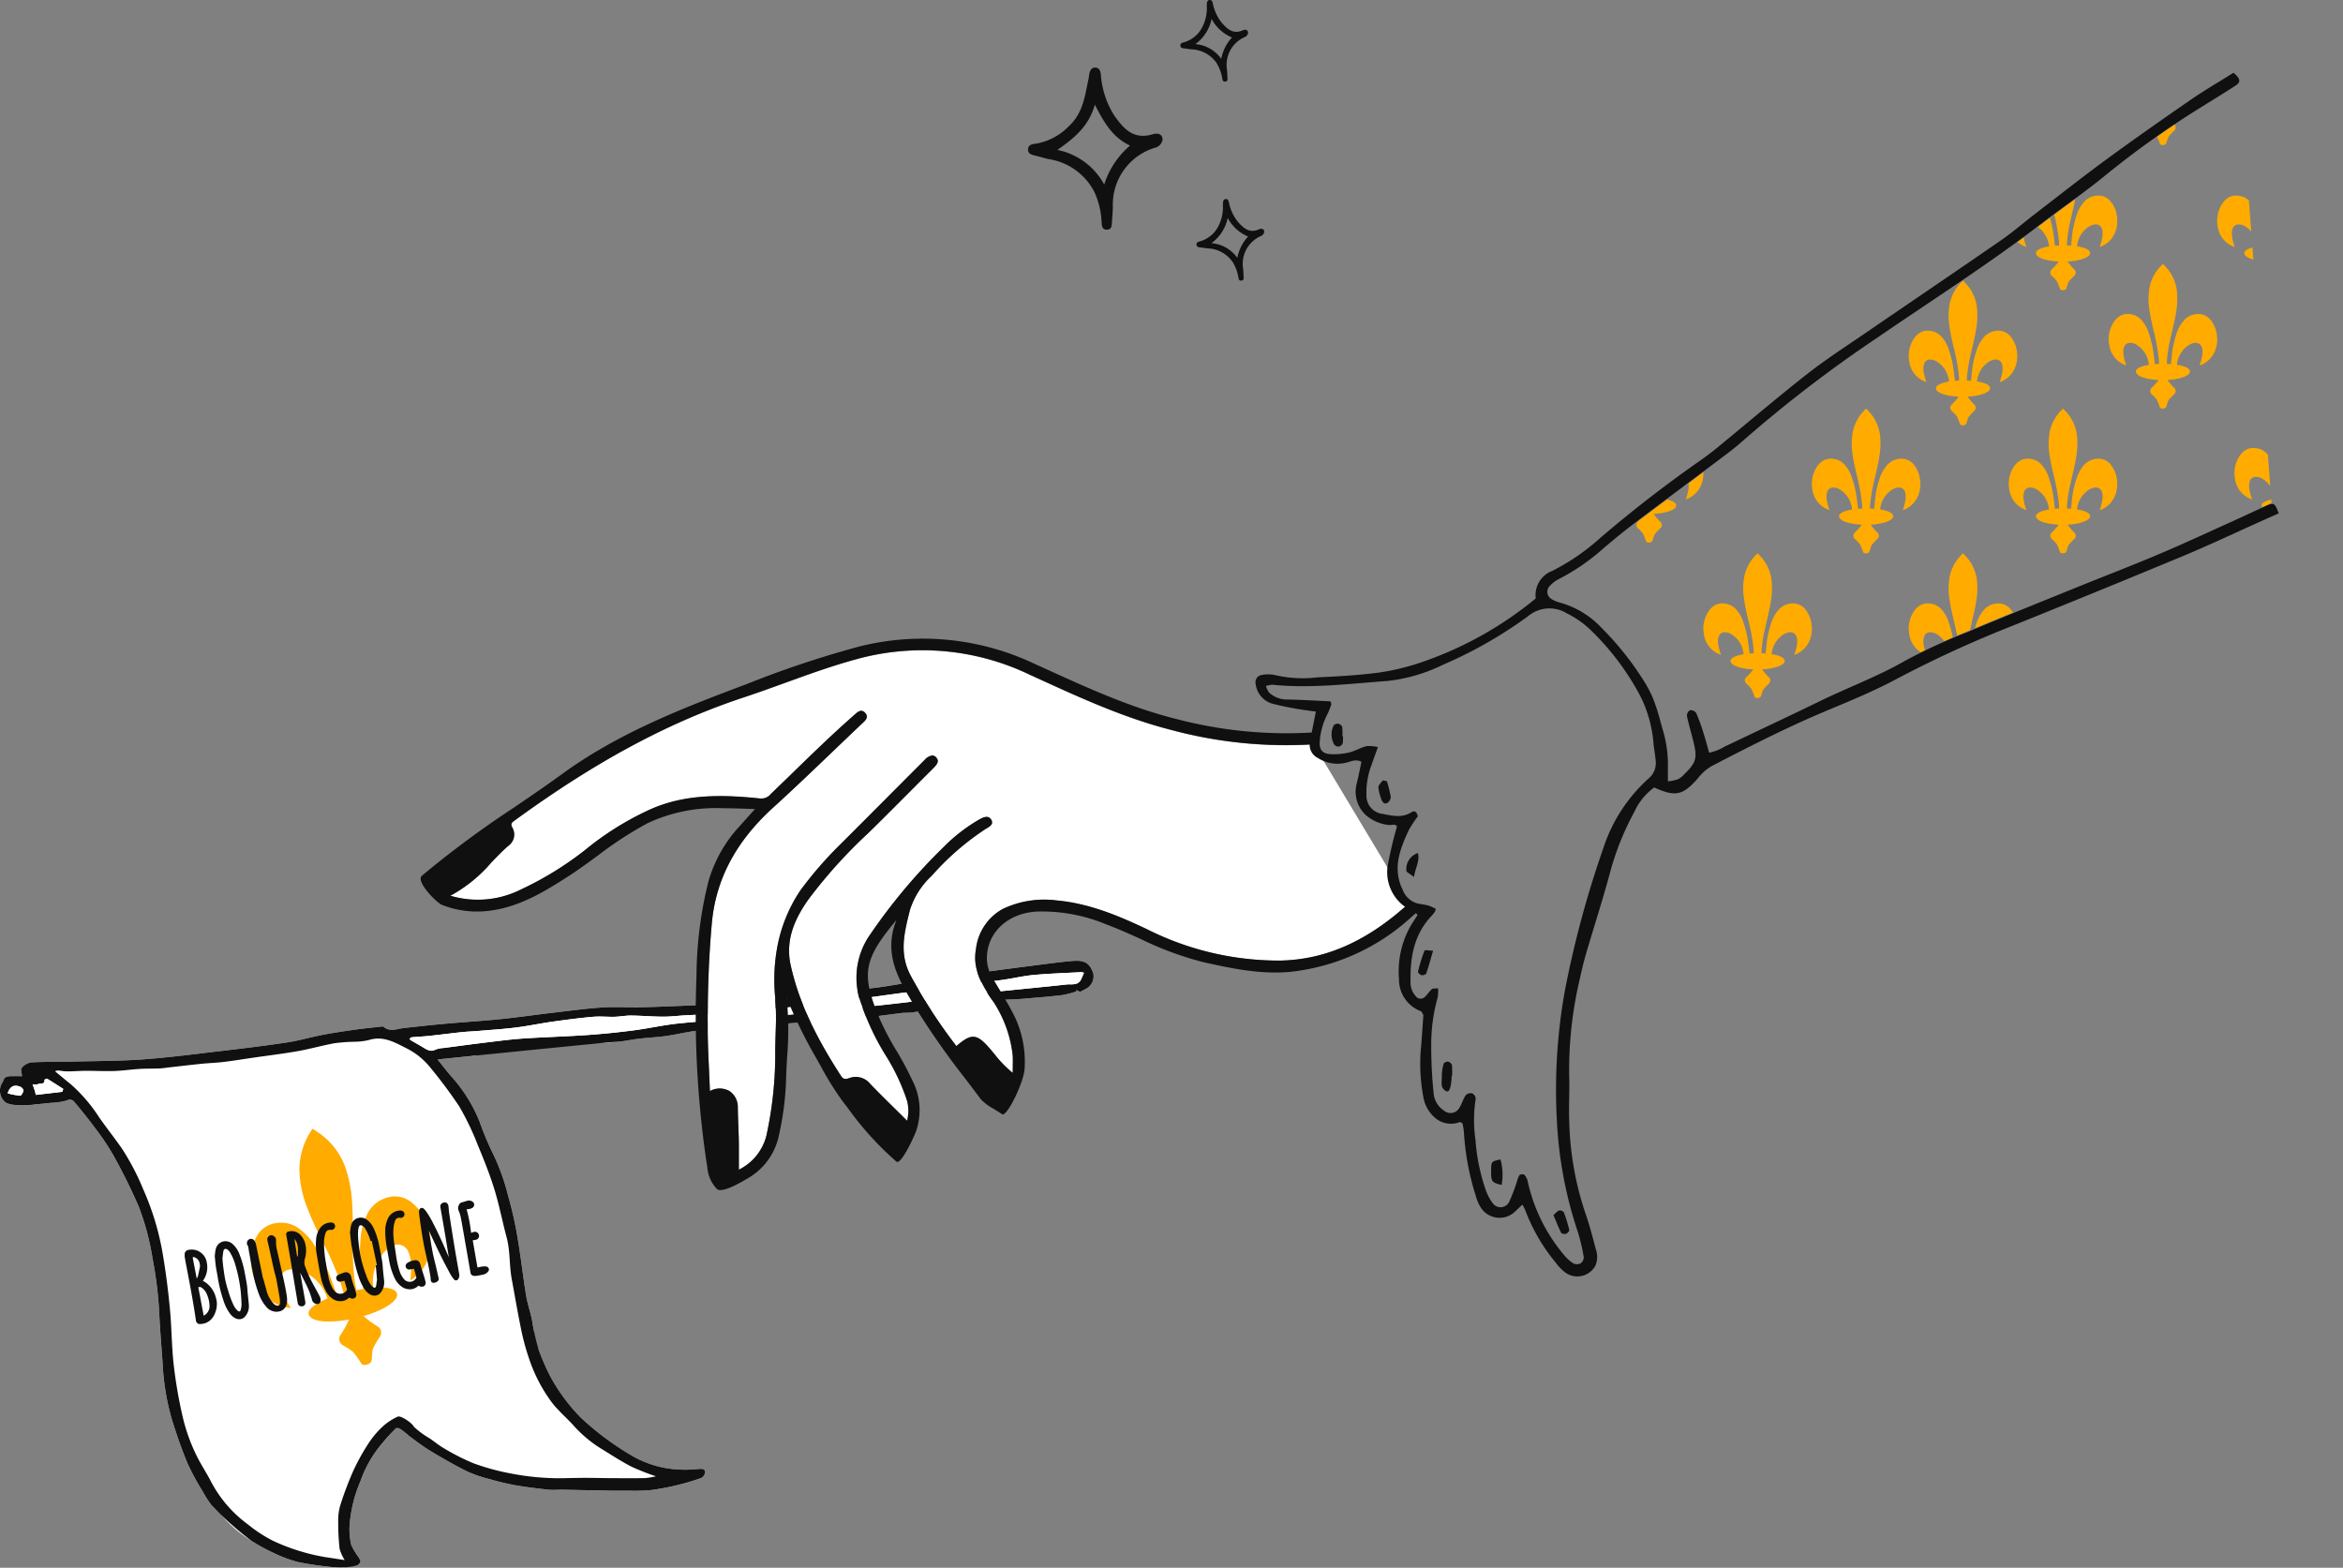 <?xml version="1.0" encoding="UTF-8"?>
<svg xmlns="http://www.w3.org/2000/svg" xmlns:xlink="http://www.w3.org/1999/xlink" id="Groupe_259" data-name="Groupe 259" width="290.012" height="194.042" viewBox="0 0 290.012 194.042">
  <rect x="0" y="0" width="290.012" height="194.042" fill="#808080" stroke="none"/>
  <defs>
    <clipPath id="clip-path">
      <rect id="Rectangle_85" data-name="Rectangle 85" width="290.012" height="194.042" fill="none"></rect>
    </clipPath>
    <clipPath id="clip-path-2">
      <path id="Tracé_1060" data-name="Tracé 1060" d="M396.334,19.864a112.1,112.1,0,0,0-11.555,8.284c-2.529,2.061-5.236,3.9-7.825,5.891-6.545,5.028-13.514,9.442-20.308,14.111A163.483,163.483,0,0,0,340,60.94c-.867.776-1.808,1.474-2.74,2.176-3.544,2.667-7.107,5.307-10.642,7.985-1.3.987-2.563,2.029-3.808,3.086a26.15,26.15,0,0,1-5.568,3.822,3.975,3.975,0,0,0-1.09.852,1.03,1.03,0,0,0,.253,1.6,3.849,3.849,0,0,0,1.065.439,11.128,11.128,0,0,1,5.122,3.127,37.058,37.058,0,0,1,5.474,6.956,13.309,13.309,0,0,1,1.174,2.532c.37,1.02.627,2.082.92,3.128a14.716,14.716,0,0,1,.64,4.371c-.015.611,0,1.223,0,2.007a6.789,6.789,0,0,0,1.2-.248,2.546,2.546,0,0,0,.741-.557c1.569-1.52,1.724-2.039,1.21-4.143-.258-1.057-.579-2.1-.8-3.164a.807.807,0,0,1,.373-.7.866.866,0,0,1,.768.328,22.115,22.115,0,0,1,.879,2.4c.258.8.471,1.621.733,2.535a6.074,6.074,0,0,0,1.969-.793c.569-.252,1.127-.526,1.689-.794,3.367-1.605,6.744-3.19,10.1-4.824,3.491-1.7,7.141-3.044,10.529-4.991a68.283,68.283,0,0,1,7.625-3.51c4.512-1.9,9.055-3.722,13.592-5.563,3.383-1.372,6.794-2.675,10.155-4.1,3.081-1.3,6.114-2.719,9.165-4.093,1.419-.64,2.822-1.313,4.245-1.943l-3.885-51.986c-1.566,1.018-3.163,1.988-4.748,2.977" transform="translate(-315.87 -16.887)" fill="none"></path>
    </clipPath>
  </defs>
  <g id="Groupe_254" data-name="Groupe 254">
    <g id="Groupe_253" data-name="Groupe 253" clip-path="url(#clip-path)">
      <path id="Tracé_1032" data-name="Tracé 1032" d="M54.15,207.78c1.348-.128,2.522-.234,3.694-.355.447-.047,1.005.012,1.3-.232a2.024,2.024,0,0,1,1.163-.414c.42-.05.839-.108,1.26-.148,1.357-.131,2.715-.254,4.072-.384a7.942,7.942,0,0,1,2.017-.167,5.05,5.05,0,0,0,1.843-.114,7.658,7.658,0,0,1,2.85-.28,13.925,13.925,0,0,0,3.811-.074c1-.046,1.986-.282,2.983-.4,1.1-.127,2.209-.173,3.3-.329,1.434-.2,2.85-.573,4.289-.706,2.03-.189,4.072-.259,6.111-.316a23.876,23.876,0,0,0,3.915-.434A28.341,28.341,0,0,1,99.8,203.2c1.506-.127,3.009-.291,4.515-.415.814-.068,1.636-.046,2.446-.136,1.62-.18,3.234-.416,4.852-.612.443-.053.9-.009,1.34-.074,1.611-.242,3.215-.536,4.828-.763q2.946-.414,5.9-.743c.908-.1,1.828-.089,2.739-.164,1.7-.139,3.4-.278,5.092-.474a12.089,12.089,0,0,0,1.741-.457l-.036-.168.482.229c.28-.148.527-.274.771-.406a1.743,1.743,0,0,0,.848-1.916c-.4-1.131-.943-1.631-2.483-1.509-1.175.093-2.347.244-3.517.393-2.541.323-5.081.649-7.619,1-1.627.223-3.247.5-4.873.73-1.511.213-3.028.383-4.539.6-1.234.174-2.46.412-3.7.571-1.381.178-2.773.273-4.155.449-1.723.219-3.435.521-5.159.719-1.5.172-3.021.227-4.529.375-1.3.127-2.594.365-3.9.46-1.585.116-3.178.133-4.768.193-2.23.084-4.459.193-6.689.245-1.583.038-3.174-.086-4.751.017-2.035.134-4.061.409-6.088.647-2.207.258-4.408.581-6.618.807-2.276.232-4.561.367-6.84.572-1.732.156-3.462.342-5.19.543-.823.1-1.652.5-2.423-.17-.065-.057-.217-.03-.326-.017-1.071.12-2.146.225-3.213.376-1.321.187-2.644.379-3.954.631-1.5.288-2.974.727-4.481.954-2.825.424-5.663.764-8.5,1.1-3.08.363-6.16.766-9.251.99-2.793.2-5.6.2-8.4.268-1.833.044-3.669.013-5.5.109a1.915,1.915,0,0,0-1.16.686c-.157.181.01.643.033,1.023-.285,0-.716-.015-1.145.005a1.989,1.989,0,0,0-.9.139c-.209.128-.258.491-.427.711a1.864,1.864,0,0,0,.5,2.445,3.117,3.117,0,0,0,1.082.261,15.665,15.665,0,0,0,1.749.01c.083,0,.159-.179.161-.181a2.307,2.307,0,0,0,.545.108q1.032-.078,2.06-.2a7.72,7.72,0,0,0,1.956-.3.677.677,0,0,1,.878.176c.846,1.008,1.684,2.026,2.463,3.086A31.2,31.2,0,0,1,14,219.6a70.5,70.5,0,0,1,3.181,6.441,31.722,31.722,0,0,1,1.7,6.391,48.468,48.468,0,0,1,.828,6.8c.1,2.073.279,4.142.42,6.213a30.081,30.081,0,0,0,1.088,6.72c.575,1.9,1.232,3.781,1.987,5.615a31.593,31.593,0,0,0,1.867,3.458,13.963,13.963,0,0,0,1.127,1.751c.364.462.88.8,1.257,1.256a15.964,15.964,0,0,0,3.635,3.108,21.758,21.758,0,0,0,2.819,1.541,15.792,15.792,0,0,0,3.028,1.12,41.435,41.435,0,0,0,4.2.612,4.7,4.7,0,0,0,1.68.005,2.106,2.106,0,0,1,1.2-.166c.154.043.482-.229.588-.432.069-.131-.09-.413-.2-.6a9.185,9.185,0,0,1-.915-1.518,8.168,8.168,0,0,1-.193-2.734,17.175,17.175,0,0,1,1.344-5.25,14.687,14.687,0,0,1,2.713-4.68c.51-.621,1.063-1.208,1.626-1.783.374-.381.724-.44,1.009.156a2.182,2.182,0,0,0,.653.772c.878.654,1.754,1.322,2.69,1.885,1.481.89,2.983,1.756,4.531,2.522a16.1,16.1,0,0,0,2.784.944,30.811,30.811,0,0,0,3.109.744c1.373.238,2.76.4,4.146.553.578.063,1.169,0,1.754.006,1.985.036,3.97.084,5.955.118.762.013,1.524.007,2.286,0a23.633,23.633,0,0,0,2.6-.063,30.244,30.244,0,0,0,3.295-.612,28.075,28.075,0,0,0,3.023-.9.925.925,0,0,0,.471-.739c-.036-.415-.42-.4-.8-.368a16.417,16.417,0,0,1-2.615.062,12.838,12.838,0,0,1-5.419-1.576,35.178,35.178,0,0,1-6.559-4.847,22.561,22.561,0,0,1-3.862-5.268,29.291,29.291,0,0,1-1.369-3.184c-.154-.359-.5-.714-.479-1.055a10.724,10.724,0,0,0-.258-2.138c-.164-1.156-.6-2.271-.792-3.425-.4-2.4-.66-4.819-1.072-7.214a43.539,43.539,0,0,0-1.144-5.089,26.462,26.462,0,0,0-1.866-5.239,36.013,36.013,0,0,1-1.667-3.974,18.75,18.75,0,0,0-3.47-5.592c-.572-.642-1.088-1.333-1.761-2.164" transform="translate(0 -76.658)" fill="#fff"></path>
      <path id="Tracé_1033" data-name="Tracé 1033" d="M54.15,207.78c.673.831,1.189,1.522,1.761,2.164a18.751,18.751,0,0,1,3.47,5.592,36.015,36.015,0,0,0,1.667,3.973,26.462,26.462,0,0,1,1.866,5.239,43.539,43.539,0,0,1,1.144,5.089c.412,2.4.674,4.816,1.072,7.214.191,1.154.629,2.269.792,3.425a27.339,27.339,0,0,0,.737,3.193,29.29,29.29,0,0,0,1.369,3.184,22.563,22.563,0,0,0,3.862,5.267,35.18,35.18,0,0,0,6.559,4.847,12.829,12.829,0,0,0,5.419,1.575,16.278,16.278,0,0,0,2.615-.062c.382-.029.766-.046.8.369a.925.925,0,0,1-.471.739,28.214,28.214,0,0,1-3.023.9,30.229,30.229,0,0,1-3.295.612,23.785,23.785,0,0,1-2.6.063c-.762.008-1.524.014-2.286,0-1.985-.034-3.97-.082-5.955-.117-.585-.01-1.176.057-1.754-.006-1.386-.15-2.773-.315-4.146-.553a30.851,30.851,0,0,1-3.109-.744,16.154,16.154,0,0,1-2.784-.944c-1.548-.766-3.05-1.632-4.531-2.522-.936-.563-1.812-1.231-2.69-1.885-.265-.2-1.288-1.309-1.662-.927-.563.575-1.117,1.161-1.626,1.783a14.687,14.687,0,0,0-2.713,4.68,17.175,17.175,0,0,0-1.344,5.25,8.169,8.169,0,0,0,.193,2.734,9.179,9.179,0,0,0,.915,1.517c.108.185.267.468.2.6-.106.2-.434.474-.588.431a9,9,0,0,1-2.876.161,41.6,41.6,0,0,1-4.2-.612,15.79,15.79,0,0,1-3.028-1.12,21.765,21.765,0,0,1-2.819-1.541,41.254,41.254,0,0,1-4.892-4.365,13.888,13.888,0,0,1-1.126-1.751,31.448,31.448,0,0,1-1.867-3.458c-.756-1.834-1.412-3.716-1.987-5.615a30.071,30.071,0,0,1-1.088-6.72c-.14-2.07-.323-4.14-.419-6.212a48.469,48.469,0,0,0-.828-6.8,31.738,31.738,0,0,0-1.7-6.392A70.649,70.649,0,0,0,14,219.595a31.248,31.248,0,0,0-2.354-3.477c-.779-1.06-1.617-2.078-2.463-3.086a.678.678,0,0,0-.877-.176,7.7,7.7,0,0,1-1.957.3q-1.028.119-2.06.2c-.154.012-.624.071-.706.074a15.686,15.686,0,0,1-1.749-.01,3.146,3.146,0,0,1-1.082-.261,1.865,1.865,0,0,1-.5-2.446c.17-.22.219-.584.427-.711a2,2,0,0,1,.9-.139c.429-.019.86,0,1.145,0-.024-.38-.19-.842-.033-1.023a1.92,1.92,0,0,1,1.16-.687c1.83-.095,3.666-.064,5.5-.108,2.8-.068,5.609-.065,8.4-.268,3.091-.225,6.171-.628,9.251-.99,2.838-.334,5.676-.674,8.5-1.1,1.507-.226,2.982-.665,4.481-.953,1.31-.252,2.633-.444,3.954-.631,1.068-.151,2.142-.255,3.213-.376.109-.012.261-.04.326.017.771.67,1.6.266,2.424.17,1.727-.2,3.457-.387,5.189-.543,2.279-.206,4.565-.34,6.84-.572,2.211-.226,4.411-.548,6.618-.807,2.027-.237,4.053-.513,6.088-.646,1.577-.1,3.168.021,4.751-.017,2.23-.052,4.459-.161,6.689-.245,1.589-.06,3.182-.077,4.768-.193,1.3-.095,2.6-.333,3.9-.46,1.507-.148,3.024-.2,4.529-.374,1.724-.2,3.437-.5,5.159-.719,1.381-.176,2.773-.271,4.155-.449,1.236-.159,2.462-.4,3.7-.572,1.51-.213,3.027-.382,4.538-.6,1.626-.23,3.246-.507,4.873-.731,2.538-.348,5.078-.674,7.619-1,1.17-.149,2.342-.3,3.517-.393,1.54-.122,2.084.378,2.483,1.509a1.744,1.744,0,0,1-.848,1.916c-.244.132-.49.258-.771.406l-.482-.228.036.168a12.25,12.25,0,0,1-1.741.457c-1.693.2-3.393.334-5.092.474-.911.075-1.831.063-2.739.164q-2.956.33-5.9.744c-1.614.226-3.217.521-4.828.762-.44.066-.9.021-1.34.075-1.618.2-3.232.432-4.852.611-.811.09-1.633.069-2.447.136-1.506.125-3.009.289-4.515.416a28.364,28.364,0,0,0-3.036.227,23.8,23.8,0,0,1-3.915.434c-2.039.057-4.081.128-6.111.316-1.439.134-2.855.5-4.289.707-1.094.156-2.2.2-3.3.329-1,.116-1.985.353-2.983.4-1.262.058-20.666,2.042-22.014,2.17m27.052,51.6A29.9,29.9,0,0,1,78.2,258.21c-1.245-.636-2.424-1.406-3.617-2.141a15.45,15.45,0,0,1-3.513-2.885c-.894-1.008-1.951-1.883-2.767-2.945a19.452,19.452,0,0,1-2.88-5.609,28.32,28.32,0,0,1-.922-3.449c-.425-2.058-.773-4.132-1.158-6.2-.317-1.7-.177-3.462-.631-5.156-.53-1.977-.914-4-1.516-5.95-.572-1.854-1.293-3.668-2.045-5.458a33.44,33.44,0,0,0-2.3-4.807,59.489,59.489,0,0,0-3.686-4.937,8.852,8.852,0,0,0-3.036-2.356c-1.394-.715-2.788-1.471-4.478-.927a8.307,8.307,0,0,1-1.856.209,23.683,23.683,0,0,0-2.394.181c-1.527.283-3.027.712-4.555.983-1.827.323-3.672.543-5.509.809-1.213.176-2.423.378-3.639.525-.911.111-1.831.137-2.744.229-1.335.135-2.666.295-4,.444-.41.046-.82.116-1.231.133-.805.033-1.613.008-2.416.058-1.062.065-2.12.223-3.182.259-1.172.039-2.346-.029-3.519-.024-.845,0-1.692.095-2.535.061-.463-.018-.918-.206-1.254,0,.677.559,1.335,1.111,2,1.651A19.457,19.457,0,0,1,12.3,215c.9,1.274,1.867,2.5,2.765,3.778a30.189,30.189,0,0,1,2.658,5.073,33.322,33.322,0,0,1,2.465,8.271c.366,2.191.643,4.4.851,6.612.213,2.269.206,4.559.458,6.822a57.943,57.943,0,0,0,1.064,6.236,22.327,22.327,0,0,0,1.917,5.323c.477.931,1.05,1.8,1.535,2.72a15.473,15.473,0,0,0,4.67,5.5,17.208,17.208,0,0,0,3.105,2.03A25.257,25.257,0,0,0,40.33,269.4c.724.1,1.445.218,2.331.351a5.542,5.542,0,0,1-.626-1.392,28.589,28.589,0,0,1-.17-3.259,6.823,6.823,0,0,1,.238-2.076,41.218,41.218,0,0,1,1.647-4.363,26.607,26.607,0,0,1,1.971-3.515,11.1,11.1,0,0,1,1.775-2.038A7.219,7.219,0,0,1,49.23,252c.366-.179,1.817.8,2.015,1.269a11.037,11.037,0,0,0,1.934,1.418c.612.415,1.181.9,1.824,1.26a26.916,26.916,0,0,0,3.611,1.827,28.265,28.265,0,0,0,4.47,1.232,31.326,31.326,0,0,0,7.005.606c.436-.014,2.079-.037,2.263-.036,1.07,0,2.14.029,3.209.035,1.433.008,2.864.022,4.3-.006a8.97,8.97,0,0,0,1.344-.227m52.97-62.313a1.261,1.261,0,0,0-.3-.081c-1.982.108-3.97.168-5.945.351-1.359.126-2.7.463-4.052.637-1.631.209-3.274.316-4.905.523-1.49.19-2.969.465-4.456.683-1.077.158-2.159.282-3.237.427-1.894.256-3.785.531-5.681.77-.917.116-1.845.142-2.762.258-1.24.157-2.471.387-3.711.541-1.288.159-2.582.258-3.873.4-1.162.126-2.319.321-3.484.4-2.277.148-4.558.229-6.837.348-.946.049-1.891.176-2.836.173-1.322,0-2.644-.125-3.967-.14-.68-.008-1.362.136-2.045.155-.891.025-1.791-.077-2.675,0-1.67.151-3.336.369-5,.6-1.5.213-2.987.529-4.49.72s-3.012.286-4.519.414c-.753.064-1.509.089-2.259.168-1.341.141-2.678.32-4.019.462-.728.077-1.461.105-2.19.174-.089.009-.168.137-.252.209a1.611,1.611,0,0,0,.217.183c.51.3,1.028.581,1.532.887.466.282.9.555,1.487.244a3,3,0,0,1,.992-.2c1.87-.248,3.74-.5,5.613-.725,1.437-.174,2.875-.36,4.318-.455,2.6-.171,5.215-.242,7.818-.422,1.909-.131,3.817-.327,5.715-.572,1.875-.243,3.729-.667,5.608-.862,2.849-.294,5.711-.458,8.567-.679,1.767-.137,3.536-.256,5.3-.423,1.519-.143,3.031-.359,4.549-.514,1.9-.194,3.8-.342,5.692-.54,2.005-.21,4.009-.444,6.01-.69,1.6-.2,3.192-.446,4.792-.632,1.756-.2,3.518-.365,5.277-.543,1.121-.114,2.241-.224,3.361-.338,1.5-.152,2.992-.3,4.485-.466.648-.074,1.426.171,1.811-.647.113-.24.213-.485.351-.8M7.721,211.793c.036-.119.072-.237.107-.355-.665-.427-1.327-.86-2-1.268-.059-.035-.319.1-.316.151.035.632-.527.372-.8.518-.179.1-.452.022-.683.024.1.274.2.547.291.824.042.129.06.266.108.49l3.292-.384m-6.777.187a9.816,9.816,0,0,0,1.55.3c.137.007.362-.39.414-.629.027-.128-.2-.395-.362-.465-.681-.286-1.263-.2-1.6.792" transform="translate(0 -76.658)" fill="#101010"></path>
      <path id="Tracé_1034" data-name="Tracé 1034" d="M166.84,197.972c-.138.315-.238.56-.351.8-.386.818-1.163.573-1.812.647-1.493.17-2.99.314-4.485.466q-1.68.171-3.361.337c-1.76.179-3.521.338-5.278.543-1.6.186-3.193.436-4.792.632-2,.245-4,.48-6.01.69-1.9.2-3.8.346-5.692.54-1.518.155-3.03.371-4.549.515-1.764.167-3.533.286-5.3.423-2.856.221-5.719.384-8.567.679-1.879.195-3.732.619-5.608.862-1.9.246-3.805.441-5.714.572-2.6.18-5.215.252-7.818.422-1.443.095-2.881.281-4.318.455-1.873.226-3.742.477-5.613.725a3,3,0,0,0-.992.2c-.588.311-1.02.038-1.486-.244-.5-.305-1.023-.589-1.532-.887a1.65,1.65,0,0,1-.217-.182c.084-.073.162-.2.252-.209.73-.069,1.462-.1,2.19-.174,1.341-.142,2.678-.321,4.018-.462.751-.079,1.507-.1,2.26-.168,1.507-.128,3.019-.224,4.518-.414s2.99-.507,4.49-.72c1.661-.235,3.327-.453,5-.6.884-.08,1.784.021,2.675,0,.683-.019,1.364-.163,2.045-.155,1.322.015,2.644.136,3.967.14.945,0,1.89-.124,2.836-.173,2.28-.119,4.561-.2,6.838-.348,1.165-.076,2.321-.271,3.484-.4,1.29-.14,2.585-.239,3.872-.4,1.24-.154,2.472-.383,3.711-.541.917-.116,1.845-.143,2.762-.258,1.9-.24,3.787-.514,5.68-.77,1.079-.146,2.161-.269,3.238-.427,1.487-.218,2.965-.494,4.456-.683,1.631-.207,3.274-.314,4.9-.524,1.355-.174,2.693-.51,4.051-.636,1.976-.184,3.963-.244,5.946-.352a1.261,1.261,0,0,1,.3.081" transform="translate(-32.668 -77.566)" fill="#fff"></path>
      <path id="Tracé_1035" data-name="Tracé 1035" d="M10.319,221.2l-3.292.384c-.048-.224-.066-.361-.108-.49-.09-.277-.193-.55-.291-.825.231,0,.5.074.683-.024.268-.147.83.114.8-.519,0-.048.257-.186.316-.15.677.408,1.338.842,2,1.268l-.107.354" transform="translate(-2.598 -86.064)" fill="#fff"></path>
      <path id="Tracé_1036" data-name="Tracé 1036" d="M1.553,221.953c.339-.99.921-1.078,1.6-.792.167.07.39.337.362.465-.052.24-.277.636-.414.629a9.814,9.814,0,0,1-1.55-.3" transform="translate(-0.609 -86.632)" fill="#fff"></path>
      <path id="Tracé_1037" data-name="Tracé 1037" d="M210.338,163.719c-.313.257-.621.518-.925.779-4.791,4.12-9.684,6.179-14.959,6.3a36.209,36.209,0,0,1-16.543-3.867c-3.232-1.531-7.028-3.2-11.187-3.573a11.913,11.913,0,0,0-6.738,1.076,6.5,6.5,0,0,0-3.272,4.962c-.381,2.127.418,3.889,1.732,5.88a15.134,15.134,0,0,1,2.817,7.233c.028.428.021.864.013,1.326,0,.227-.007.464-.007.714v.151l-.119-.093a14,14,0,0,1-2.132-2.217c-.216-.261-.439-.531-.664-.789-1.54-1.759-2.212-1.8-4-.271l-.058.051-.047-.062a63,63,0,0,1-5.629-8.687c-1.422-2.69-.789-5.232-.117-7.923l.051-.2a9.782,9.782,0,0,1,2.684-4.2,32.967,32.967,0,0,1,6.649-5.784c.044-.028.091-.056.14-.084.286-.17.61-.363.676-.637a.6.6,0,0,0-.112-.465c-.332-.524-.886-.32-1.435-.021a20.965,20.965,0,0,0-4.429,3.416,71.036,71.036,0,0,0-9.111,10.847,9.273,9.273,0,0,0-.984,8.886,30.675,30.675,0,0,0,2.885,6.025,25.571,25.571,0,0,1,2.661,5.627,4.857,4.857,0,0,1,.044,2.371l-.022.142-.1-.1c-.483-.48-.954-.944-1.414-1.4-1.075-1.059-2.09-2.059-3.079-3.088a2.276,2.276,0,0,0-2.568-.7c-.393.137-.717.207-1.01-.244-3.356-5.171-5.282-9.4-6.245-13.725-.756-3.39.788-6.15,2.218-8.175a61.567,61.567,0,0,1,7.421-8.215q.641-.629,1.281-1.26c1.333-1.321,2.68-2.672,3.982-3.979q1.343-1.349,2.69-2.694c.493-.492.839-.9.451-1.359a.684.684,0,0,0-.5-.278H151.3a1.574,1.574,0,0,0-.945.553q-2.164,2.164-4.323,4.335c-1.986,1.994-4.04,4.056-6.069,6.076A47.717,47.717,0,0,0,135,162.088a18.7,18.7,0,0,0-2.929,7.358,22.425,22.425,0,0,0-.2,5.934c.064,1.152.131,2.342.084,3.52-.038.941-.061,1.9-.083,2.824a47,47,0,0,1-1.105,10.8,6.449,6.449,0,0,1-3.282,4.093l-.11.066v-.128c0-.4,0-.785,0-1.16,0-.808.007-1.571-.007-2.332-.013-.648-.038-1.307-.061-1.944-.026-.686-.052-1.4-.064-2.095a2.382,2.382,0,0,0-1.022-2.067,2.448,2.448,0,0,0-2.337-.052l-.1.044,0-.108c-.03-.8-.067-1.592-.1-2.38-.079-1.7-.162-3.465-.168-5.189-.02-4.79.147-9.072.51-13.092.491-5.447,2.985-10.14,7.622-14.347,2.512-2.28,5-4.668,7.414-6.977,1.129-1.081,2.3-2.2,3.45-3.292l.117-.109c.435-.4.846-.783.379-1.308a.675.675,0,0,0-.459-.263c-.308-.019-.613.261-.885.505l-.117.105c-2.616,2.3-5.157,4.772-7.614,7.161q-1.3,1.267-2.612,2.529a1.507,1.507,0,0,1-1.377.546c-4.441-.456-9.156-.607-13.545,1.358a36.543,36.543,0,0,0-8.043,5.017,40.823,40.823,0,0,1-7.914,4.875,11.9,11.9,0,0,1-8.6.84l-.19-.05.176-.086A17.833,17.833,0,0,0,96.7,158.7c.683-.711,1.389-1.446,2.14-2.106a1.7,1.7,0,0,0,.524-2.2c-.3-.526-.091-.679.227-.911,10.07-7.342,19.1-12.192,28.433-15.274,1.716-.567,3.444-1.194,5.114-1.8,2.8-1.015,5.7-2.065,8.629-2.868a30.659,30.659,0,0,1,21.6,1.872l1.016.464c5.3,2.421,10.777,4.923,16.543,6.384a54.771,54.771,0,0,0,17.6,1.771Z" transform="translate(-35.921 -51.891)" fill="#fff"></path>
      <path id="Tracé_1038" data-name="Tracé 1038" d="M290.278,79.868a3.194,3.194,0,0,1,2.03-3.4,26.954,26.954,0,0,0,5.948-4.084q6.038-5.164,12.558-9.707c.7-.489,1.377-1.019,2.039-1.561,3.671-3.01,7.283-6.095,11.018-9.023,2.324-1.822,4.817-3.431,7.256-5.1,5.585-3.83,11.2-7.623,16.767-11.471,1.406-.971,2.7-2.1,4.057-3.147,2.961-2.276,5.892-4.592,8.9-6.8,3.452-2.529,6.959-4.987,10.483-7.416,1.723-1.188,3.539-2.241,5.307-3.352.846.7.942,1.142.275,1.576-1.566,1.018-3.162,1.988-4.748,2.976a112.263,112.263,0,0,0-11.555,8.285c-2.529,2.061-5.236,3.9-7.825,5.891-6.545,5.028-13.514,9.442-20.308,14.111A163.482,163.482,0,0,0,315.837,60.43c-.867.777-1.808,1.474-2.74,2.176-3.544,2.667-7.107,5.306-10.642,7.986-1.3.986-2.562,2.028-3.808,3.085A26.167,26.167,0,0,1,293.08,77.5a3.968,3.968,0,0,0-1.09.852,1.03,1.03,0,0,0,.252,1.605,3.838,3.838,0,0,0,1.065.439,11.123,11.123,0,0,1,5.122,3.127,37.061,37.061,0,0,1,5.474,6.956,13.307,13.307,0,0,1,1.174,2.532c.369,1.021.626,2.083.92,3.13a14.747,14.747,0,0,1,.64,4.37c-.016.611,0,1.223,0,2.007a6.834,6.834,0,0,0,1.2-.248,2.558,2.558,0,0,0,.741-.557c1.569-1.52,1.724-2.039,1.21-4.143-.258-1.057-.579-2.1-.8-3.164a.808.808,0,0,1,.373-.7.868.868,0,0,1,.768.328,22.336,22.336,0,0,1,.879,2.4c.258.8.471,1.621.732,2.535a6.065,6.065,0,0,0,1.97-.793c.569-.253,1.127-.525,1.689-.794,3.367-1.6,6.745-3.189,10.1-4.822,3.49-1.7,7.14-3.044,10.528-4.992a68.3,68.3,0,0,1,7.626-3.51c4.512-1.9,9.055-3.722,13.591-5.562,3.383-1.372,6.794-2.675,10.155-4.1,3.081-1.3,6.114-2.718,9.165-4.093,1.419-.64,2.823-1.313,4.245-1.943.834-.37.964-.271,1.431.981-.682.3-1.374.609-2.064.919-3.266,1.461-6.5,3-9.8,4.371q-11.418,4.744-22.893,9.349a142.252,142.252,0,0,0-12.884,6.039c-2.68,1.406-5.495,2.568-8.292,3.736-4.889,2.042-9.6,4.449-14.294,6.887a5.749,5.749,0,0,0-1.094.846,7.716,7.716,0,0,0-.62.7c-1.833,2.07-2.747,2.263-5.367,1.081a7.663,7.663,0,0,0-2.442,3,34.314,34.314,0,0,0-2.967,7.338c-.919,3.455-2.03,6.859-3.034,10.291-.305,1.044-.552,2.106-.783,3.169a48.666,48.666,0,0,0-1.288,12.033c.061,1.789-.072,3.585,0,5.373a38.537,38.537,0,0,0,1.991,11.456c.521,1.463.9,2.979,1.3,4.482a2.809,2.809,0,0,1-.055,2.056,2.545,2.545,0,0,1-3.8.779,6.269,6.269,0,0,1-1.119-1.18,22.632,22.632,0,0,1-3.739-6.429,6.89,6.89,0,0,0-.371-.744c-.315.3-.579.558-.849.807a2.763,2.763,0,0,1-4.251-.36,5.129,5.129,0,0,1-.655-1.47,32.368,32.368,0,0,1-1.491-8.01,7.971,7.971,0,0,0-.183-1.039c-.184-.082-.266-.156-.324-.139a3,3,0,0,1-2.868-.373,4.329,4.329,0,0,1-1.645-2.743,22.377,22.377,0,0,1-.332-5.582c.145-1.547.234-3.1.34-4.552-.142-.226-.192-.422-.3-.465a4.181,4.181,0,0,1-2.718-3.979,11.445,11.445,0,0,1,1.29-6.312c.288-.547.652-1.055,1.017-1.639a2.963,2.963,0,0,0-.505-.417A5.261,5.261,0,0,1,271.941,113a48.669,48.669,0,0,1,1.158-4.89c-.182-.416-.721-.114-1.126-.213a5.1,5.1,0,0,1-2.728-1.209,3.935,3.935,0,0,1-1.144-3.843c.224-.9.4-1.813.6-2.752-.737-.408-1.382.014-2.035.14a4.505,4.505,0,0,1-3.358-.612,1.808,1.808,0,0,1-.987-1.946c.218-1.215.469-2.424.74-3.8-.3-.04-.643-.072-.98-.131a39.277,39.277,0,0,1-4.333-.826A2.9,2.9,0,0,1,255.6,90.4a.894.894,0,0,1,.7-1.043,4.22,4.22,0,0,1,1.618-.018,15.205,15.205,0,0,0,5.333.3c2.565-.121,5.138-.261,7.679-.6a29.568,29.568,0,0,0,5.2-1.266,45.188,45.188,0,0,0,14.145-7.9M278.19,128.13a4.807,4.807,0,0,1-.066,1.175,21.322,21.322,0,0,0-.786,5.768,56.1,56.1,0,0,0,.3,6.051,2.838,2.838,0,0,0,1.274,2.136,1.257,1.257,0,0,0,1.853-.243c.34-.507.5-1.138.833-1.648a.892.892,0,0,1,.8-.246.812.812,0,0,1,.449.658,16.976,16.976,0,0,0-.028,5.118,23.757,23.757,0,0,0,1.258,6.158,5.741,5.741,0,0,0,.854,1.637,1.186,1.186,0,0,0,2.094-.225,21.077,21.077,0,0,0,.91-2.382,3.287,3.287,0,0,1,.331-.847.6.6,0,0,1,.593-.037,1.592,1.592,0,0,1,.412.783,21.181,21.181,0,0,0,4.486,9.127,4.877,4.877,0,0,0,1.2,1.074.983.983,0,0,0,.868-.021.927.927,0,0,0,.395-.751,23.479,23.479,0,0,0-.749-3.175,51.05,51.05,0,0,1-2.579-13.713,69.381,69.381,0,0,1,.972-16.023,125.8,125.8,0,0,1,4.8-17.794,19.837,19.837,0,0,1,5.533-8.512,2.508,2.508,0,0,0,.926-2.256c-.074-.775-.227-1.542-.288-2.317a15.794,15.794,0,0,0-1.68-5.794,32.437,32.437,0,0,0-5.853-7.826,12,12,0,0,0-3.2-2.3,4.1,4.1,0,0,0-4.767.358,53.892,53.892,0,0,1-10.523,6.008,20.684,20.684,0,0,1-6.915,2.018c-4.728.34-9.458.95-14.218.462a3.287,3.287,0,0,0-.805.162,2.981,2.981,0,0,0,.4.815,3.264,3.264,0,0,0,2.346.854c1.766.043,3.531.147,5.235.224.077.219.143.308.123.364a9.933,9.933,0,0,1-.511,1.276,8.535,8.535,0,0,0-.93,3.352c-.08.953.325,1.492,1.3,1.543a8.354,8.354,0,0,0,2.307-.192c.747-.173,1.432-.606,2.176-.8a4.7,4.7,0,0,1,1.424.122c-.3.821-.542,1.461-.757,2.112a9.537,9.537,0,0,0-.666,3.885,2.246,2.246,0,0,0,1.735,2.223c1.27.219,2.576.648,3.842-.163.443-.284.688.072.781.52a13.582,13.582,0,0,0-1.149,1.754c-1.085,2.36-2.013,4.735-.71,7.364a2.753,2.753,0,0,0,1.585,1.585c.5.167,1.056.187,1.571.328a6.149,6.149,0,0,1,.924.414,1.557,1.557,0,0,1-.107.368,6.563,6.563,0,0,1-.446.534c-2.116,2.264-2.625,5.049-2.568,8a2.552,2.552,0,0,0,.668,1.935.734.734,0,0,0,1.039.119c.35-.292.587-.717.93-1.019.134-.119.423-.062.776-.1" transform="translate(-100.184 -5.801)" fill="#101010"></path>
      <path id="Tracé_1039" data-name="Tracé 1039" d="M294.722,217.887c0,.077-.01.153-.015.229-.072,1.25-.31,1.835-.663,1.656-.812-.413-.522-1.2-.549-1.844a5.414,5.414,0,0,1,.227-1.56c.035-.133.374-.282.547-.255a.665.665,0,0,1,.474.4,9.632,9.632,0,0,1,.023,1.372h-.044" transform="translate(-115.029 -84.708)" fill="#101010"></path>
      <path id="Tracé_1040" data-name="Tracé 1040" d="M304.71,236.021a7.173,7.173,0,0,1,.139,3.158c-1.256-.314-1.316-.415-1.3-1.861.014-1.035.038-1.063,1.158-1.3" transform="translate(-118.981 -92.512)" fill="#101010"></path>
      <path id="Tracé_1041" data-name="Tracé 1041" d="M316.233,246.971c.281-.24.465-.49.7-.569a.642.642,0,0,1,.587.224,17.4,17.4,0,0,1,.675,2.191c.03.126-.227.411-.4.471s-.546,0-.607-.127c-.342-.678-.616-1.391-.955-2.191" transform="translate(-123.952 -96.577)" fill="#101010"></path>
      <path id="Tracé_1042" data-name="Tracé 1042" d="M272.467,148.832a3.562,3.562,0,0,1-.021.905.692.692,0,0,1-.463.407.673.673,0,0,1-.574-.226,2.545,2.545,0,0,1-.086-2.388.652.652,0,0,1,.565-.216.69.69,0,0,1,.493.385,5.705,5.705,0,0,1,.024,1.132h.062" transform="translate(-106.249 -57.74)" fill="#101010"></path>
      <path id="Tracé_1043" data-name="Tracé 1043" d="M281.652,158.949a17.131,17.131,0,0,1,.484,1.96.958.958,0,0,1-.418.73c-.312.2-.6-.043-.71-.354a5.582,5.582,0,0,1-.407-1.557c-.012-.282.339-.579.527-.87l.525.092" transform="translate(-109.986 -62.266)" fill="#101010"></path>
      <path id="Tracé_1044" data-name="Tracé 1044" d="M290.531,193.489c-.309,1.057-.549,1.951-.851,2.824-.045.13-.4.247-.578.208s-.467-.321-.44-.43a20.186,20.186,0,0,1,.8-2.61c.043-.109.635,0,1.071.009" transform="translate(-113.145 -75.819)" fill="#101010"></path>
      <path id="Tracé_1045" data-name="Tracé 1045" d="M287.237,176.611c-.541-.427-.933-.592-.935-.762a2.07,2.07,0,0,1,1.426-2.2c.252,1-.292,1.72-.491,2.965" transform="translate(-112.22 -68.063)" fill="#101010"></path>
      <path id="Tracé_1046" data-name="Tracé 1046" d="M217.408,28.983a9.831,9.831,0,0,1,.966,3.749c.037.479-.009,1.1.686,1.084.613-.01.575-.579.607-1.02.047-.61.1-1.221.111-1.832a7.335,7.335,0,0,1,5.177-7.276,1.244,1.244,0,0,0,.979-1.031c-.067-.837-.788-.778-1.269-.636-2.334.688-3.564-.691-4.717-2.342a10.87,10.87,0,0,1-1.656-5.047c-.056-.444-.162-.84-.664-.875s-.682.365-.769.791c-.041.2-.05.406-.092.606-.447,2.1-.695,4.27-2.434,5.849a7.36,7.36,0,0,1-4.019,2.159c-.458.058-.984.108-1.033.659-.057.635.495.744.988.857.514.117,1.018.281,1.533.4a7.657,7.657,0,0,1,5.6,3.91m.15-10.638c1.093,2.116,2.137,4.027,4.356,5.058a10.435,10.435,0,0,0-3.2,4.823,8.515,8.515,0,0,0-5.8-4.285c2.217-1.523,3.937-3.05,4.64-5.6" transform="translate(-82.03 -5.391)" fill="#101010"></path>
      <path id="Tracé_1047" data-name="Tracé 1047" d="M244.729,7.746a5.029,5.029,0,0,1,.721,1.844c.048.241.063.557.415.508.311-.043.257-.33.246-.556-.014-.313-.025-.626-.057-.936a3.752,3.752,0,0,1,2.182-4.013.639.639,0,0,0,.434-.584c-.086-.42-.449-.347-.684-.245-1.143.493-1.852-.131-2.539-.9A5.561,5.561,0,0,1,244.3.4c-.056-.222-.134-.417-.391-.4s-.323.227-.342.449c-.009.1,0,.21-.01.313a5.049,5.049,0,0,1-.876,3.12,3.769,3.769,0,0,1-1.909,1.343c-.229.057-.492.115-.484.4.01.326.3.347.555.374s.534.08.8.108a3.918,3.918,0,0,1,3.087,1.641m-.578-5.412a5.01,5.01,0,0,0,2.523,2.3,5.343,5.343,0,0,0-1.328,2.646,4.353,4.353,0,0,0-3.207-1.82,5.127,5.127,0,0,0,2.013-3.127" transform="translate(-94.183 0)" fill="#101010"></path>
      <path id="Tracé_1048" data-name="Tracé 1048" d="M248.012,48.257a5.029,5.029,0,0,1,.721,1.844c.048.241.063.557.415.508.311-.043.257-.33.246-.556-.014-.312-.025-.626-.057-.936a3.752,3.752,0,0,1,2.182-4.013.639.639,0,0,0,.434-.584c-.086-.42-.449-.347-.684-.244-1.143.493-1.852-.132-2.539-.9a5.561,5.561,0,0,1-1.15-2.461c-.056-.222-.134-.417-.391-.4s-.323.227-.342.449c-.009.1,0,.21-.01.314a5.049,5.049,0,0,1-.876,3.119,3.769,3.769,0,0,1-1.909,1.343c-.229.057-.492.115-.484.4.01.326.3.347.555.374s.534.08.8.108a3.919,3.919,0,0,1,3.087,1.641m-.578-5.412a5.012,5.012,0,0,0,2.523,2.3,5.338,5.338,0,0,0-1.328,2.646,4.353,4.353,0,0,0-3.207-1.82,5.127,5.127,0,0,0,2.013-3.127" transform="translate(-95.47 -15.879)" fill="#101010"></path>
    </g>
  </g>
  <g id="Groupe_256" data-name="Groupe 256" transform="translate(192.06 10.268)">
    <g id="Groupe_255" data-name="Groupe 255" clip-path="url(#clip-path-2)">
      <path id="Tracé_1049" data-name="Tracé 1049" d="M358.029,125.2a3.137,3.137,0,0,0,1.9-1.82,3.87,3.87,0,0,0,.176-2.21,3.457,3.457,0,0,0-.749-1.625,1.914,1.914,0,0,0-1.538-.711,2.364,2.364,0,0,0-1.855.916,4.6,4.6,0,0,0-.756,1.347,12.254,12.254,0,0,0-.67,3.257c-.027.225-.05.451-.075.685-.1-.006-.4-.04-.509-.042.016-.269.024-.527.049-.782a19.416,19.416,0,0,1,.426-2.438c.241-1.064.514-2.122.683-3.2a9.594,9.594,0,0,0,.1-2.507,5.243,5.243,0,0,0-1.195-2.856c-.167-.2-.351-.382-.528-.574-.039.03-.061.043-.078.06a5.27,5.27,0,0,0-1.555,2.657,8.007,8.007,0,0,0-.062,2.937c.116.843.306,1.673.5,2.5a26.4,26.4,0,0,1,.645,3.364c.026.275.038.552.057.84-.1,0-.417.036-.517.042-.012-.084-.021-.151-.029-.216-.054-.434-.1-.87-.165-1.3a12.611,12.611,0,0,0-.584-2.391,4.124,4.124,0,0,0-.767-1.413,2.208,2.208,0,0,0-1.558-.871,1.9,1.9,0,0,0-1.678.59,3.244,3.244,0,0,0-.448.612,3.9,3.9,0,0,0-.421,2.656,3.119,3.119,0,0,0,1.944,2.436c.043.017.088.027.157.051-.029-.1-.049-.162-.07-.227a5.57,5.57,0,0,1-.272-1.146,1.946,1.946,0,0,1,.063-.849.763.763,0,0,1,.806-.565,1.616,1.616,0,0,1,.9.33,3.2,3.2,0,0,1,1.346,2.134c.016.083.024.17.032.254-.967.163-1.615.462-1.615.825,0,.566,1.22.976,2.819,1.053a7.01,7.01,0,0,1-.455.555c-.26.277-.429.427-.429.427a.541.541,0,0,0,0,.761,4.876,4.876,0,0,1,.64.662,6.854,6.854,0,0,1,.4.987c.114.219.6.2.741.007s.179-.688.38-.953a8.43,8.43,0,0,1,.672-.7.54.54,0,0,0,0-.761,5.953,5.953,0,0,1-.448-.472c-.142-.168-.3-.382-.4-.514,1.581-.086,2.785-.528,2.785-1.048,0-.4-.648-.688-1.615-.838a.062.062,0,0,1,0-.016,3.267,3.267,0,0,1,1.181-2.212,2.084,2.084,0,0,1,.871-.451.824.824,0,0,1,1.072.69,2.27,2.27,0,0,1,.017.72,5.937,5.937,0,0,1-.292,1.2c-.014.045-.021.092-.036.159" transform="translate(-327.978 -54.417)" fill="#ffab00"></path>
      <path id="Tracé_1050" data-name="Tracé 1050" d="M380.117,95.744a3.137,3.137,0,0,0,1.9-1.82,3.871,3.871,0,0,0,.176-2.211,3.458,3.458,0,0,0-.749-1.624,1.914,1.914,0,0,0-1.538-.711,2.364,2.364,0,0,0-1.855.916,4.6,4.6,0,0,0-.756,1.347,12.253,12.253,0,0,0-.67,3.257c-.026.225-.05.451-.075.685-.1-.006-.4-.04-.509-.042.016-.269.024-.527.049-.782a19.421,19.421,0,0,1,.426-2.438c.241-1.064.514-2.122.683-3.2a9.6,9.6,0,0,0,.1-2.507,5.243,5.243,0,0,0-1.195-2.856c-.167-.2-.351-.382-.528-.574-.039.03-.061.043-.078.06a5.271,5.271,0,0,0-1.555,2.657,8.007,8.007,0,0,0-.062,2.937c.116.843.306,1.673.5,2.5a26.392,26.392,0,0,1,.645,3.364c.026.275.038.552.057.84-.1,0-.417.036-.517.042-.012-.084-.021-.151-.029-.216-.054-.434-.1-.87-.165-1.3a12.563,12.563,0,0,0-.584-2.391,4.124,4.124,0,0,0-.767-1.413,2.206,2.206,0,0,0-1.558-.871,1.905,1.905,0,0,0-1.678.59,3.246,3.246,0,0,0-.448.612,3.9,3.9,0,0,0-.421,2.656,3.119,3.119,0,0,0,1.944,2.436c.043.017.088.027.157.051-.029-.1-.049-.162-.07-.227a5.568,5.568,0,0,1-.272-1.146,1.945,1.945,0,0,1,.063-.849.763.763,0,0,1,.806-.565,1.616,1.616,0,0,1,.9.33,3.2,3.2,0,0,1,1.346,2.134c.016.083.024.17.032.254-.967.163-1.615.462-1.615.825,0,.566,1.22.976,2.819,1.053a7,7,0,0,1-.455.555c-.26.277-.429.427-.429.427a.541.541,0,0,0,0,.761,4.875,4.875,0,0,1,.64.662,6.85,6.85,0,0,1,.4.987c.114.22.6.2.741.007s.179-.688.38-.953a8.432,8.432,0,0,1,.673-.7.54.54,0,0,0,0-.761,5.959,5.959,0,0,1-.448-.472c-.142-.168-.3-.382-.4-.514,1.581-.086,2.785-.528,2.785-1.048,0-.4-.648-.688-1.615-.838a.06.06,0,0,1,0-.016,3.269,3.269,0,0,1,1.181-2.212,2.084,2.084,0,0,1,.871-.451.824.824,0,0,1,1.072.69,2.27,2.27,0,0,1,.017.72,5.979,5.979,0,0,1-.291,1.2c-.015.045-.021.092-.037.159" transform="translate(-336.635 -42.873)" fill="#ffab00"></path>
      <path id="Tracé_1051" data-name="Tracé 1051" d="M399.839,69.688a3.137,3.137,0,0,0,1.9-1.82,3.871,3.871,0,0,0,.176-2.211,3.458,3.458,0,0,0-.749-1.624,1.914,1.914,0,0,0-1.538-.711,2.364,2.364,0,0,0-1.855.916,4.6,4.6,0,0,0-.756,1.347,12.253,12.253,0,0,0-.67,3.257c-.026.225-.05.451-.075.685-.1-.006-.4-.04-.509-.042.016-.269.024-.527.049-.782a19.427,19.427,0,0,1,.426-2.438c.241-1.064.514-2.122.683-3.2a9.594,9.594,0,0,0,.1-2.507,5.243,5.243,0,0,0-1.195-2.856c-.167-.2-.351-.382-.528-.574-.039.03-.061.043-.078.06a5.27,5.27,0,0,0-1.555,2.657,8.008,8.008,0,0,0-.062,2.937c.116.843.306,1.673.5,2.5a26.419,26.419,0,0,1,.645,3.364c.026.275.038.552.057.84-.1,0-.417.036-.517.042-.012-.084-.021-.151-.029-.216-.054-.434-.1-.87-.165-1.3a12.6,12.6,0,0,0-.584-2.391,4.123,4.123,0,0,0-.767-1.413,2.206,2.206,0,0,0-1.558-.871,1.905,1.905,0,0,0-1.678.59,3.242,3.242,0,0,0-.448.612,3.9,3.9,0,0,0-.421,2.656,3.119,3.119,0,0,0,1.944,2.436c.043.017.088.027.158.051-.029-.1-.049-.162-.07-.227a5.571,5.571,0,0,1-.272-1.146,1.946,1.946,0,0,1,.063-.849.763.763,0,0,1,.806-.565,1.616,1.616,0,0,1,.9.33,3.2,3.2,0,0,1,1.346,2.134c.016.083.024.17.032.254-.967.163-1.615.462-1.615.825,0,.566,1.22.976,2.819,1.053a7.011,7.011,0,0,1-.455.555c-.26.277-.429.427-.429.427a.541.541,0,0,0,0,.761,4.877,4.877,0,0,1,.64.662,6.86,6.86,0,0,1,.4.987c.114.219.6.2.741.007s.179-.688.38-.953a8.43,8.43,0,0,1,.672-.7.54.54,0,0,0,0-.761,5.962,5.962,0,0,1-.448-.472c-.142-.168-.3-.382-.4-.514,1.581-.086,2.785-.528,2.785-1.048,0-.4-.648-.688-1.615-.838a.062.062,0,0,1,0-.016,3.267,3.267,0,0,1,1.181-2.212,2.084,2.084,0,0,1,.871-.451.824.824,0,0,1,1.072.69,2.271,2.271,0,0,1,.017.72,5.979,5.979,0,0,1-.291,1.2c-.015.045-.021.092-.037.159" transform="translate(-344.366 -32.66)" fill="#ffab00"></path>
      <path id="Tracé_1052" data-name="Tracé 1052" d="M440.539,66.292a3.137,3.137,0,0,0,1.9-1.82,3.87,3.87,0,0,0,.176-2.21,3.457,3.457,0,0,0-.749-1.625,1.914,1.914,0,0,0-1.538-.711,2.364,2.364,0,0,0-1.855.916,4.6,4.6,0,0,0-.756,1.347,12.254,12.254,0,0,0-.67,3.257c-.026.225-.05.451-.075.685-.1-.006-.4-.04-.509-.042.016-.269.024-.527.049-.782a19.427,19.427,0,0,1,.426-2.438c.241-1.064.514-2.122.683-3.2a9.592,9.592,0,0,0,.1-2.507,5.243,5.243,0,0,0-1.195-2.856c-.167-.2-.351-.382-.528-.574-.039.03-.061.043-.078.06a5.271,5.271,0,0,0-1.555,2.657,8.007,8.007,0,0,0-.062,2.937c.116.843.306,1.673.5,2.5a26.413,26.413,0,0,1,.645,3.364c.026.275.038.552.057.84-.1,0-.417.036-.517.042-.012-.084-.021-.151-.029-.216-.054-.434-.1-.87-.165-1.3a12.609,12.609,0,0,0-.584-2.391,4.124,4.124,0,0,0-.767-1.413,2.206,2.206,0,0,0-1.558-.871,1.905,1.905,0,0,0-1.678.59,3.244,3.244,0,0,0-.448.612,3.9,3.9,0,0,0-.421,2.656,3.119,3.119,0,0,0,1.944,2.436c.043.017.088.027.157.051-.029-.1-.049-.162-.07-.227a5.568,5.568,0,0,1-.272-1.146,1.946,1.946,0,0,1,.063-.849.763.763,0,0,1,.806-.565,1.616,1.616,0,0,1,.9.33,3.2,3.2,0,0,1,1.346,2.134c.016.083.024.17.032.254-.967.163-1.615.461-1.615.824,0,.566,1.22.976,2.819,1.053a7,7,0,0,1-.455.555c-.26.277-.429.427-.429.427a.541.541,0,0,0,0,.761,4.877,4.877,0,0,1,.64.662,6.857,6.857,0,0,1,.4.987c.114.22.6.2.741.007s.179-.688.38-.953a8.429,8.429,0,0,1,.672-.7.54.54,0,0,0,0-.761,5.955,5.955,0,0,1-.448-.472c-.142-.168-.3-.382-.4-.514,1.581-.086,2.785-.528,2.785-1.048,0-.4-.648-.688-1.615-.838a.062.062,0,0,1,0-.016,3.269,3.269,0,0,1,1.181-2.212,2.083,2.083,0,0,1,.871-.451.824.824,0,0,1,1.072.69,2.271,2.271,0,0,1,.017.72,5.974,5.974,0,0,1-.291,1.2c-.015.045-.021.092-.037.159" transform="translate(-360.319 -31.329)" fill="#ffab00"></path>
      <path id="Tracé_1053" data-name="Tracé 1053" d="M420.2,95.744a3.137,3.137,0,0,0,1.9-1.82,3.877,3.877,0,0,0,.177-2.211,3.458,3.458,0,0,0-.749-1.624,1.915,1.915,0,0,0-1.538-.711,2.366,2.366,0,0,0-1.855.916,4.6,4.6,0,0,0-.755,1.347,12.254,12.254,0,0,0-.671,3.257c-.026.225-.05.451-.074.685-.1-.006-.406-.04-.509-.042.016-.269.024-.527.048-.782a19.423,19.423,0,0,1,.426-2.438c.24-1.064.514-2.122.683-3.2a9.568,9.568,0,0,0,.1-2.507,5.247,5.247,0,0,0-1.195-2.856c-.167-.2-.351-.382-.529-.574-.039.03-.061.043-.078.06a5.27,5.27,0,0,0-1.554,2.657,8.005,8.005,0,0,0-.063,2.937c.117.843.306,1.673.5,2.5a26.5,26.5,0,0,1,.644,3.364c.026.275.039.552.057.84-.1,0-.417.036-.517.042-.012-.084-.02-.151-.028-.216-.054-.434-.1-.87-.166-1.3a12.557,12.557,0,0,0-.583-2.391,4.123,4.123,0,0,0-.767-1.413,2.206,2.206,0,0,0-1.559-.871,1.9,1.9,0,0,0-1.678.59,3.222,3.222,0,0,0-.449.612A3.9,3.9,0,0,0,409,93.249a3.12,3.12,0,0,0,1.944,2.436c.044.017.088.027.157.051-.029-.1-.048-.162-.069-.227a5.533,5.533,0,0,1-.272-1.146,1.945,1.945,0,0,1,.063-.849.763.763,0,0,1,.806-.565,1.615,1.615,0,0,1,.9.33,3.2,3.2,0,0,1,1.346,2.134c.016.083.024.17.032.254-.967.163-1.615.462-1.615.825,0,.566,1.22.976,2.818,1.053a6.989,6.989,0,0,1-.454.555c-.261.277-.429.427-.429.427a.541.541,0,0,0,0,.761,4.839,4.839,0,0,1,.64.662,6.723,6.723,0,0,1,.4.987c.115.22.6.2.742.007s.178-.688.38-.953a8.435,8.435,0,0,1,.672-.7.541.541,0,0,0,0-.761,5.968,5.968,0,0,1-.448-.472c-.142-.168-.305-.382-.4-.514,1.581-.086,2.784-.528,2.784-1.048,0-.4-.648-.688-1.615-.838a.042.042,0,0,1,0-.016,3.268,3.268,0,0,1,1.181-2.212,2.086,2.086,0,0,1,.872-.451.825.825,0,0,1,1.072.69,2.272,2.272,0,0,1,.016.72,5.938,5.938,0,0,1-.291,1.2c-.014.045-.021.092-.036.159" transform="translate(-352.347 -42.873)" fill="#ffab00"></path>
      <path id="Tracé_1054" data-name="Tracé 1054" d="M462.627,42.185a3.137,3.137,0,0,0,1.9-1.82,3.871,3.871,0,0,0,.176-2.211,3.458,3.458,0,0,0-.749-1.624,1.914,1.914,0,0,0-1.538-.711,2.364,2.364,0,0,0-1.855.916,4.6,4.6,0,0,0-.756,1.347,12.255,12.255,0,0,0-.67,3.257c-.026.225-.05.451-.075.685-.1-.007-.4-.04-.509-.042.016-.269.024-.527.049-.782a19.427,19.427,0,0,1,.426-2.438c.241-1.064.514-2.122.683-3.2a9.591,9.591,0,0,0,.1-2.507,5.243,5.243,0,0,0-1.195-2.856c-.167-.2-.351-.382-.528-.574-.039.03-.061.043-.078.06a5.27,5.27,0,0,0-1.555,2.657,8,8,0,0,0-.062,2.937c.116.843.306,1.673.5,2.5a26.4,26.4,0,0,1,.645,3.364c.026.275.038.552.057.84-.1,0-.417.036-.517.042-.012-.084-.021-.151-.029-.216-.054-.434-.1-.87-.165-1.3a12.607,12.607,0,0,0-.584-2.391,4.124,4.124,0,0,0-.767-1.413,2.206,2.206,0,0,0-1.558-.871,1.905,1.905,0,0,0-1.678.59,3.246,3.246,0,0,0-.448.612,3.9,3.9,0,0,0-.421,2.656,3.119,3.119,0,0,0,1.944,2.436c.043.017.088.027.157.051-.029-.1-.049-.162-.07-.227a5.572,5.572,0,0,1-.272-1.146,1.945,1.945,0,0,1,.063-.849.763.763,0,0,1,.806-.565,1.616,1.616,0,0,1,.9.33,3.2,3.2,0,0,1,1.346,2.134c.016.083.024.17.032.254-.967.163-1.615.461-1.615.824,0,.566,1.22.976,2.819,1.053a6.99,6.99,0,0,1-.455.555c-.26.277-.429.427-.429.427a.541.541,0,0,0,0,.761,4.877,4.877,0,0,1,.64.662,6.853,6.853,0,0,1,.4.987c.114.22.6.2.741.007s.179-.688.38-.953a8.433,8.433,0,0,1,.673-.7.54.54,0,0,0,0-.761,5.956,5.956,0,0,1-.448-.472c-.142-.168-.3-.382-.4-.514,1.581-.086,2.785-.528,2.785-1.048,0-.4-.648-.688-1.615-.838a.06.06,0,0,1,0-.016A3.269,3.269,0,0,1,461,39.866a2.084,2.084,0,0,1,.871-.451.824.824,0,0,1,1.072.69,2.27,2.27,0,0,1,.017.72,5.979,5.979,0,0,1-.291,1.2c-.015.045-.021.092-.037.159" transform="translate(-368.976 -21.88)" fill="#ffab00"></path>
      <path id="Tracé_1055" data-name="Tracé 1055" d="M399.839,125.2a3.137,3.137,0,0,0,1.9-1.82,3.87,3.87,0,0,0,.176-2.21,3.457,3.457,0,0,0-.749-1.625,1.914,1.914,0,0,0-1.538-.711,2.364,2.364,0,0,0-1.855.916,4.6,4.6,0,0,0-.756,1.347,12.253,12.253,0,0,0-.67,3.257c-.026.225-.05.451-.075.685-.1-.006-.4-.04-.509-.042.016-.269.024-.527.049-.782a19.427,19.427,0,0,1,.426-2.438c.241-1.064.514-2.122.683-3.2a9.594,9.594,0,0,0,.1-2.507,5.242,5.242,0,0,0-1.195-2.856c-.167-.2-.351-.382-.528-.574-.039.03-.061.043-.078.06a5.27,5.27,0,0,0-1.555,2.657,8.008,8.008,0,0,0-.062,2.937c.116.843.306,1.673.5,2.5a26.418,26.418,0,0,1,.645,3.364c.026.275.038.552.057.84-.1,0-.417.036-.517.042-.012-.084-.021-.151-.029-.216-.054-.434-.1-.87-.165-1.3a12.6,12.6,0,0,0-.584-2.391,4.123,4.123,0,0,0-.767-1.413,2.208,2.208,0,0,0-1.558-.871,1.905,1.905,0,0,0-1.678.59,3.242,3.242,0,0,0-.448.612,3.9,3.9,0,0,0-.421,2.656,3.119,3.119,0,0,0,1.944,2.436c.043.017.088.027.158.051-.029-.1-.049-.162-.07-.227a5.571,5.571,0,0,1-.272-1.146,1.946,1.946,0,0,1,.063-.849.763.763,0,0,1,.806-.565,1.616,1.616,0,0,1,.9.33,3.2,3.2,0,0,1,1.346,2.134c.016.083.024.17.032.254-.967.163-1.615.462-1.615.825,0,.566,1.22.976,2.819,1.053a7.011,7.011,0,0,1-.455.555c-.26.277-.429.427-.429.427a.541.541,0,0,0,0,.761,4.877,4.877,0,0,1,.64.662,6.861,6.861,0,0,1,.4.987c.114.219.6.2.741.007s.179-.688.38-.953a8.431,8.431,0,0,1,.672-.7.54.54,0,0,0,0-.761,5.959,5.959,0,0,1-.448-.472c-.142-.168-.3-.382-.4-.514,1.581-.086,2.785-.528,2.785-1.048,0-.4-.648-.688-1.615-.838a.062.062,0,0,1,0-.016,3.267,3.267,0,0,1,1.181-2.212,2.084,2.084,0,0,1,.871-.451.824.824,0,0,1,1.072.69,2.271,2.271,0,0,1,.017.72,5.979,5.979,0,0,1-.291,1.2c-.015.045-.021.092-.037.159" transform="translate(-344.366 -54.417)" fill="#ffab00"></path>
      <path id="Tracé_1056" data-name="Tracé 1056" d="M466.147,93.563a3.137,3.137,0,0,0,1.9-1.82,3.87,3.87,0,0,0,.176-2.21,3.457,3.457,0,0,0-.749-1.625,1.914,1.914,0,0,0-1.538-.711,2.364,2.364,0,0,0-1.855.916,4.6,4.6,0,0,0-.756,1.347,12.254,12.254,0,0,0-.67,3.257c-.026.225-.05.451-.075.685-.1-.006-.4-.04-.509-.042.016-.269.024-.527.049-.782a19.427,19.427,0,0,1,.426-2.438c.241-1.064.514-2.122.683-3.2a9.591,9.591,0,0,0,.1-2.507,5.243,5.243,0,0,0-1.195-2.856c-.167-.2-.351-.382-.528-.574-.039.03-.061.043-.078.06a5.27,5.27,0,0,0-1.555,2.657,8.007,8.007,0,0,0-.062,2.937c.116.843.306,1.673.5,2.5a26.413,26.413,0,0,1,.645,3.364c.026.275.038.552.057.84-.1,0-.417.036-.517.042-.012-.084-.021-.151-.029-.216-.054-.434-.1-.87-.165-1.3a12.561,12.561,0,0,0-.584-2.391,4.123,4.123,0,0,0-.767-1.413,2.206,2.206,0,0,0-1.558-.871,1.9,1.9,0,0,0-1.678.59,3.241,3.241,0,0,0-.448.612,3.9,3.9,0,0,0-.421,2.656,3.119,3.119,0,0,0,1.944,2.436c.043.017.088.027.157.051-.029-.1-.049-.162-.07-.227a5.569,5.569,0,0,1-.272-1.146,1.946,1.946,0,0,1,.063-.849.763.763,0,0,1,.806-.565,1.616,1.616,0,0,1,.9.33,3.2,3.2,0,0,1,1.346,2.134c.016.083.024.17.032.254-.967.163-1.615.462-1.615.825,0,.566,1.22.976,2.819,1.053a7.01,7.01,0,0,1-.455.555c-.26.277-.429.427-.429.427a.541.541,0,0,0,0,.761,4.879,4.879,0,0,1,.64.662,6.867,6.867,0,0,1,.4.987c.114.22.6.2.741.007s.179-.688.38-.953a8.435,8.435,0,0,1,.672-.7.54.54,0,0,0,0-.761,5.968,5.968,0,0,1-.448-.472c-.142-.168-.3-.382-.4-.514,1.581-.086,2.785-.528,2.785-1.048,0-.4-.648-.688-1.615-.838a.063.063,0,0,1,0-.016,3.269,3.269,0,0,1,1.181-2.212,2.084,2.084,0,0,1,.871-.451.824.824,0,0,1,1.072.69,2.272,2.272,0,0,1,.017.72,5.975,5.975,0,0,1-.291,1.2c-.015.045-.021.092-.037.159" transform="translate(-370.356 -42.018)" fill="#ffab00"></path>
      <path id="Tracé_1057" data-name="Tracé 1057" d="M420.2,42.185a3.137,3.137,0,0,0,1.9-1.82,3.877,3.877,0,0,0,.177-2.211,3.458,3.458,0,0,0-.749-1.624,1.915,1.915,0,0,0-1.538-.711,2.366,2.366,0,0,0-1.855.916,4.6,4.6,0,0,0-.755,1.347,12.254,12.254,0,0,0-.671,3.257c-.026.225-.05.451-.074.685-.1-.007-.406-.04-.509-.042.016-.269.024-.527.048-.782a19.423,19.423,0,0,1,.426-2.438c.24-1.064.514-2.122.683-3.2a9.568,9.568,0,0,0,.1-2.507,5.247,5.247,0,0,0-1.195-2.856c-.167-.2-.351-.382-.529-.574-.039.03-.061.043-.078.06a5.269,5.269,0,0,0-1.554,2.657,8.005,8.005,0,0,0-.063,2.937c.117.843.306,1.673.5,2.5a26.5,26.5,0,0,1,.644,3.364c.026.275.039.552.057.84-.1,0-.417.036-.517.042-.012-.084-.02-.151-.028-.216-.054-.434-.1-.87-.166-1.3a12.557,12.557,0,0,0-.583-2.391,4.123,4.123,0,0,0-.767-1.413,2.206,2.206,0,0,0-1.559-.871,1.9,1.9,0,0,0-1.678.59,3.222,3.222,0,0,0-.449.612A3.9,3.9,0,0,0,409,39.69a3.12,3.12,0,0,0,1.944,2.436c.044.017.088.027.157.051-.029-.1-.048-.162-.069-.227a5.533,5.533,0,0,1-.272-1.146,1.945,1.945,0,0,1,.063-.849.763.763,0,0,1,.806-.565,1.615,1.615,0,0,1,.9.33,3.2,3.2,0,0,1,1.346,2.134c.016.083.024.17.032.254-.967.163-1.615.461-1.615.824,0,.566,1.22.976,2.818,1.053a6.99,6.99,0,0,1-.454.555c-.261.277-.429.427-.429.427a.541.541,0,0,0,0,.761,4.839,4.839,0,0,1,.64.662,6.723,6.723,0,0,1,.4.987c.115.22.6.2.742.007s.178-.688.38-.953a8.435,8.435,0,0,1,.672-.7.541.541,0,0,0,0-.761,5.969,5.969,0,0,1-.448-.472c-.142-.168-.305-.382-.4-.514,1.581-.086,2.784-.528,2.784-1.048,0-.4-.648-.688-1.615-.838a.042.042,0,0,1,0-.016,3.268,3.268,0,0,1,1.181-2.212,2.086,2.086,0,0,1,.872-.451.825.825,0,0,1,1.072.69,2.272,2.272,0,0,1,.016.72,5.938,5.938,0,0,1-.291,1.2c-.014.045-.021.092-.036.159" transform="translate(-352.347 -21.88)" fill="#ffab00"></path>
      <path id="Tracé_1058" data-name="Tracé 1058" d="M440.539,12.635a3.137,3.137,0,0,0,1.9-1.82,3.872,3.872,0,0,0,.176-2.211,3.458,3.458,0,0,0-.749-1.624,1.914,1.914,0,0,0-1.538-.711,2.364,2.364,0,0,0-1.855.916,4.6,4.6,0,0,0-.756,1.347,12.254,12.254,0,0,0-.67,3.257c-.026.225-.05.451-.075.685-.1-.007-.4-.04-.509-.042.016-.269.024-.527.049-.782a19.427,19.427,0,0,1,.426-2.438c.241-1.064.514-2.122.683-3.2a9.592,9.592,0,0,0,.1-2.507A5.241,5.241,0,0,0,436.531.649c-.167-.2-.351-.382-.528-.574-.039.03-.061.043-.078.06a5.271,5.271,0,0,0-1.555,2.657,8.007,8.007,0,0,0-.062,2.937c.116.843.306,1.673.5,2.5a26.413,26.413,0,0,1,.645,3.364c.026.275.038.552.057.84-.1,0-.417.036-.517.042-.012-.084-.021-.151-.029-.216-.054-.434-.1-.87-.165-1.3a12.609,12.609,0,0,0-.584-2.391,4.124,4.124,0,0,0-.767-1.413,2.206,2.206,0,0,0-1.558-.871,1.905,1.905,0,0,0-1.678.59,3.244,3.244,0,0,0-.448.612,3.9,3.9,0,0,0-.421,2.656,3.119,3.119,0,0,0,1.944,2.436c.043.017.088.027.157.051-.029-.1-.049-.162-.07-.227a5.568,5.568,0,0,1-.272-1.146,1.946,1.946,0,0,1,.063-.849.763.763,0,0,1,.806-.565,1.616,1.616,0,0,1,.9.33,3.2,3.2,0,0,1,1.346,2.134c.016.083.024.17.032.254-.967.163-1.615.461-1.615.824,0,.566,1.22.976,2.819,1.053a7,7,0,0,1-.455.555c-.26.277-.429.427-.429.427a.541.541,0,0,0,0,.761,4.877,4.877,0,0,1,.64.662,6.857,6.857,0,0,1,.4.987c.114.22.6.2.741.007s.179-.688.38-.953a8.429,8.429,0,0,1,.672-.7.54.54,0,0,0,0-.761,5.956,5.956,0,0,1-.448-.472c-.142-.168-.3-.382-.4-.514,1.581-.086,2.785-.528,2.785-1.048,0-.4-.648-.688-1.615-.838a.062.062,0,0,1,0-.016,3.269,3.269,0,0,1,1.181-2.212,2.083,2.083,0,0,1,.871-.451.824.824,0,0,1,1.072.69,2.271,2.271,0,0,1,.017.72,5.975,5.975,0,0,1-.291,1.2c-.015.045-.021.092-.037.159" transform="translate(-360.319 -10.297)" fill="#ffab00"></path>
      <path id="Tracé_1059" data-name="Tracé 1059" d="M335.941,93.563a3.137,3.137,0,0,0,1.9-1.82,3.87,3.87,0,0,0,.176-2.21,3.457,3.457,0,0,0-.749-1.625,1.914,1.914,0,0,0-1.538-.711,2.364,2.364,0,0,0-1.855.916,4.6,4.6,0,0,0-.756,1.347,12.255,12.255,0,0,0-.67,3.257c-.026.225-.05.451-.075.685-.1-.006-.4-.04-.509-.042.016-.269.024-.527.049-.782a19.427,19.427,0,0,1,.426-2.438c.241-1.064.514-2.122.683-3.2a9.591,9.591,0,0,0,.1-2.507,5.243,5.243,0,0,0-1.195-2.856c-.167-.2-.351-.382-.528-.574-.039.03-.061.043-.078.06a5.271,5.271,0,0,0-1.555,2.657,8.007,8.007,0,0,0-.062,2.937c.116.843.306,1.673.5,2.5a26.413,26.413,0,0,1,.645,3.364c.026.275.038.552.057.84-.1,0-.417.036-.517.042-.012-.084-.021-.151-.029-.216-.054-.434-.1-.87-.165-1.3a12.607,12.607,0,0,0-.584-2.391,4.123,4.123,0,0,0-.767-1.413,2.206,2.206,0,0,0-1.558-.871,1.905,1.905,0,0,0-1.678.59,3.244,3.244,0,0,0-.448.612,3.9,3.9,0,0,0-.421,2.656,3.119,3.119,0,0,0,1.944,2.436c.043.017.088.027.158.051-.029-.1-.049-.162-.07-.227a5.571,5.571,0,0,1-.272-1.146,1.946,1.946,0,0,1,.063-.849.763.763,0,0,1,.806-.565,1.616,1.616,0,0,1,.9.33,3.2,3.2,0,0,1,1.346,2.134c.016.083.024.17.032.254-.967.163-1.615.462-1.615.825,0,.566,1.22.976,2.819,1.053a7,7,0,0,1-.455.555c-.26.277-.429.427-.429.427a.541.541,0,0,0,0,.761,4.877,4.877,0,0,1,.64.662,6.857,6.857,0,0,1,.4.987c.114.22.6.2.741.007s.179-.688.38-.953a8.437,8.437,0,0,1,.673-.7.54.54,0,0,0,0-.761,5.955,5.955,0,0,1-.448-.472c-.142-.168-.3-.382-.4-.514,1.581-.086,2.785-.528,2.785-1.048,0-.4-.648-.688-1.615-.838a.063.063,0,0,1,0-.016,3.267,3.267,0,0,1,1.181-2.212,2.084,2.084,0,0,1,.871-.451.824.824,0,0,1,1.072.69,2.271,2.271,0,0,1,.017.72,5.977,5.977,0,0,1-.291,1.2c-.015.045-.021.092-.037.159" transform="translate(-319.32 -42.018)" fill="#ffab00"></path>
    </g>
  </g>
  <g id="Groupe_258" data-name="Groupe 258">
    <g id="Groupe_257" data-name="Groupe 257" clip-path="url(#clip-path)">
      <path id="Tracé_1061" data-name="Tracé 1061" d="M207.995,162.762c-.313.257-.621.518-.925.779-4.791,4.12-9.684,6.179-14.959,6.3a36.209,36.209,0,0,1-16.543-3.867c-3.232-1.531-7.028-3.2-11.187-3.573a11.913,11.913,0,0,0-6.738,1.076,6.5,6.5,0,0,0-3.272,4.962c-.381,2.127.418,3.889,1.732,5.88a15.134,15.134,0,0,1,2.817,7.233c.028.428.021.864.013,1.326,0,.227-.007.464-.007.714v.151l-.119-.093a14,14,0,0,1-2.132-2.217c-.216-.261-.439-.531-.664-.789-1.54-1.759-2.212-1.8-4-.271l-.058.051-.047-.062a63,63,0,0,1-5.629-8.687c-1.422-2.69-.789-5.232-.117-7.923l.051-.2a9.787,9.787,0,0,1,2.684-4.2,32.967,32.967,0,0,1,6.649-5.784c.044-.028.091-.056.14-.085.286-.17.61-.363.676-.637a.6.6,0,0,0-.112-.465c-.332-.524-.886-.32-1.435-.021a20.966,20.966,0,0,0-4.429,3.416,71.038,71.038,0,0,0-9.111,10.847,9.273,9.273,0,0,0-.984,8.886,30.678,30.678,0,0,0,2.885,6.025,25.572,25.572,0,0,1,2.661,5.627,4.857,4.857,0,0,1,.044,2.371l-.023.142-.1-.1c-.483-.48-.954-.944-1.414-1.4-1.074-1.059-2.09-2.059-3.079-3.088a2.276,2.276,0,0,0-2.568-.7c-.393.137-.717.207-1.01-.244-3.356-5.171-5.281-9.4-6.245-13.725-.756-3.39.788-6.15,2.218-8.175a61.568,61.568,0,0,1,7.421-8.215q.641-.629,1.281-1.26c1.333-1.321,2.68-2.672,3.982-3.979q1.343-1.349,2.69-2.694c.493-.492.839-.9.451-1.359a.684.684,0,0,0-.5-.278h-.023a1.574,1.574,0,0,0-.945.553q-2.164,2.164-4.323,4.335c-1.986,1.994-4.04,4.056-6.069,6.076a47.717,47.717,0,0,0-4.973,5.718,18.7,18.7,0,0,0-2.929,7.358,22.425,22.425,0,0,0-.2,5.934c.064,1.152.131,2.342.084,3.52-.038.941-.061,1.9-.083,2.824a47,47,0,0,1-1.105,10.8,6.45,6.45,0,0,1-3.282,4.093l-.11.066V195.6c0-.4,0-.785,0-1.16,0-.808.007-1.571-.007-2.332-.013-.648-.038-1.307-.061-1.944-.026-.686-.052-1.4-.064-2.095A2.382,2.382,0,0,0,123.875,186a2.448,2.448,0,0,0-2.337-.052l-.1.044,0-.108c-.03-.8-.067-1.592-.1-2.38-.079-1.7-.162-3.465-.168-5.189-.02-4.79.147-9.072.51-13.092.491-5.447,2.985-10.14,7.622-14.347,2.512-2.28,5-4.668,7.414-6.977,1.129-1.081,2.3-2.2,3.45-3.292l.117-.109c.435-.4.846-.783.379-1.308a.675.675,0,0,0-.459-.263c-.308-.019-.614.261-.885.505l-.117.105c-2.616,2.3-5.157,4.772-7.614,7.161q-1.3,1.267-2.612,2.529a1.507,1.507,0,0,1-1.377.546c-4.441-.456-9.156-.607-13.545,1.358A36.544,36.544,0,0,0,106,156.15a40.823,40.823,0,0,1-7.914,4.875,11.9,11.9,0,0,1-8.6.84l-.19-.05.176-.086a17.834,17.834,0,0,0,4.88-3.989c.683-.711,1.389-1.446,2.14-2.106a1.7,1.7,0,0,0,.524-2.2c-.3-.526-.091-.679.227-.911,10.07-7.342,19.1-12.192,28.433-15.274,1.716-.567,3.444-1.194,5.114-1.8,2.8-1.015,5.7-2.065,8.629-2.868a30.659,30.659,0,0,1,21.6,1.872l1.016.464c5.3,2.421,10.777,4.923,16.543,6.384a54.771,54.771,0,0,0,17.6,1.771l.182-1.479a53.569,53.569,0,0,1-17.078-1.621c-5.664-1.394-11.029-3.838-16.217-6.2l-1.5-.68a32.271,32.271,0,0,0-21.521-2.147,124.957,124.957,0,0,0-14,4.658l-.222.084c-7.263,2.74-15.5,5.844-22.632,11.037-1.963,1.428-4,2.819-5.976,4.165a123.327,123.327,0,0,0-11.432,8.464.5.5,0,0,0-.132.5c.18,1.044,2.087,2.894,2.635,3.108a11.97,11.97,0,0,0,6.088.688c3.507-.491,6.49-2.266,9.49-4.2,1.249-.8,2.47-1.7,3.651-2.559a46.262,46.262,0,0,1,6.2-4.04,19.9,19.9,0,0,1,9.344-1.859c1.248,0,2.514.049,3.8.1l.155.007-.764.851c-.38.423-.711.791-1.04,1.161a16.97,16.97,0,0,0-3.944,6.912,49.032,49.032,0,0,0-1.485,11.719,124.269,124.269,0,0,0,1.254,23.17c.042.246.075.455.1.635a4.264,4.264,0,0,0,1.1,2.493c.507.742,2.9-.659,3.8-1.188l.126-.074a7.986,7.986,0,0,0,3.856-5.469,35.993,35.993,0,0,0,.849-6.639c.024-.964.078-1.944.131-2.892a40.048,40.048,0,0,0-.013-6.863l-.06-.511.2.475a57.412,57.412,0,0,0,3.221,6.6c.272.471.54.947.807,1.424a36.42,36.42,0,0,0,2.81,4.487l.5.641a38.471,38.471,0,0,0,6.074,6.708.16.16,0,0,0,.154.027c.685-.192,2.027-3.134,2.294-3.871a8.027,8.027,0,0,0-.545-6.332,36.514,36.514,0,0,0-1.9-3.545,34.4,34.4,0,0,1-2-3.776c-2.393-5.587-2.136-7.394,1.715-12.087l.264-.322-.139.392c-1.115,3.156-.114,5.75,1.011,7.871.3.565.631,1.127.951,1.671l.2.342a97.435,97.435,0,0,0,6.572,9.435c.6.79,1.217,1.608,1.819,2.417a5.808,5.808,0,0,0,1.622,1.231c.308.192.663.415,1.076.683.015.01.058.038.156-.011.783-.388,2.481-4.025,2.6-5.559a12.971,12.971,0,0,0-1.552-7.163c-.581-1.091-1.229-2.171-1.855-3.217q-.268-.448-.535-.9a4.7,4.7,0,0,1-.719-2.465c.011-3.145,2.506-5.519,6.069-5.773a20.587,20.587,0,0,1,8.624,1.55c1.471.548,2.927,1.2,4.335,1.836a40.493,40.493,0,0,0,7.8,2.88c3.288.724,7.014,1.546,10.747,1.185a26.32,26.32,0,0,0,15.06-6.859q.487-.424.968-.813Z" transform="translate(-33.568 -50.954)" fill="#101010"></path>
      <path id="Tracé_1062" data-name="Tracé 1062" d="M70.838,248.544a5.246,5.246,0,0,0,2.416-3.681,6.478,6.478,0,0,0-.543-3.669,5.779,5.779,0,0,0-1.831-2.366,3.2,3.2,0,0,0-2.773-.581,3.953,3.953,0,0,0-2.681,2.19,7.679,7.679,0,0,0-.725,2.48,20.5,20.5,0,0,0,.131,5.562c.041.376.088.753.135,1.144-.165.027-.674.088-.845.122-.075-.444-.159-.868-.215-1.293a32.286,32.286,0,0,1-.222-4.133c-.008-1.825.04-3.652-.089-5.475a16.054,16.054,0,0,0-.775-4.126,8.774,8.774,0,0,0-3.02-4.206c-.347-.26-.716-.491-1.077-.738-.053.064-.085.094-.106.128a8.81,8.81,0,0,0-1.536,4.915,13.386,13.386,0,0,0,1,4.811c.506,1.332,1.128,2.612,1.754,3.889a44.1,44.1,0,0,1,2.316,5.241c.146.438.269.885.407,1.347-.168.046-.666.215-.826.263-.05-.133-.091-.238-.128-.342-.251-.687-.488-1.381-.759-2.061a20.969,20.969,0,0,0-1.85-3.68,6.909,6.909,0,0,0-1.782-2.014,3.688,3.688,0,0,0-2.867-.835,3.187,3.187,0,0,0-2.514,1.592,5.446,5.446,0,0,0-.5,1.167,6.528,6.528,0,0,0,.313,4.487,5.216,5.216,0,0,0,4.084,3.241c.077.012.154.012.276.024-.083-.145-.14-.245-.2-.344a9.265,9.265,0,0,1-.874-1.766,3.263,3.263,0,0,1-.216-1.408,1.278,1.278,0,0,1,1.1-1.224,2.711,2.711,0,0,1,1.589.2,5.35,5.35,0,0,1,3,2.973c.057.129.1.268.147.4-1.516.629-2.459,1.358-2.323,1.949.213.924,2.357,1.133,4.99.657a11.64,11.64,0,0,1-.533,1.074c-.32.55-.538.857-.538.857a.9.9,0,0,0,.286,1.24,8.153,8.153,0,0,1,1.292.839,11.422,11.422,0,0,1,1.028,1.457c.269.315,1.051.1,1.211-.268s.033-1.187.261-1.7a14.238,14.238,0,0,1,.832-1.4.9.9,0,0,0-.286-1.24,10.026,10.026,0,0,1-.908-.6c-.294-.221-.64-.509-.846-.687,2.545-.735,4.341-1.907,4.146-2.756-.151-.655-1.315-.877-2.948-.759a.112.112,0,0,1,0-.027,5.469,5.469,0,0,1,1.094-4.049,3.5,3.5,0,0,1,1.251-1.062,1.379,1.379,0,0,1,2.007.722,3.825,3.825,0,0,1,.3,1.167,9.955,9.955,0,0,1-.024,2.067c-.007.078,0,.158,0,.273" transform="translate(-20.02 -90.063)" fill="#ffab00"></path>
      <path id="Tracé_1063" data-name="Tracé 1063" d="M41.438,260.264a3.232,3.232,0,0,0-1.342-1.881c-.082-.053-.167-.1-.251-.146A2.844,2.844,0,0,0,40.334,256a1.885,1.885,0,0,0-2.067-1.619c-.08.008-.16.018-.24.032a.55.55,0,0,0-.436.458l0,.017,0,.358.038.222c.029.17.057.339.089.507l.189.987q.141.729.278,1.459c.163.88.324,1.761.474,2.644.1.586.19,1.172.279,1.76l.058.381a.466.466,0,0,0,.4.379l.038,0,.224,0,.037-.01a.26.26,0,0,1,.038-.009,1.858,1.858,0,0,0,1.175-.6,2.287,2.287,0,0,0,.426-.691,2.994,2.994,0,0,0,.237-1.406,3.382,3.382,0,0,0-.133-.606M39.474,259a.385.385,0,0,1,.195.066,1.925,1.925,0,0,1,.73.989,3.66,3.66,0,0,1,.269,1.407,1.3,1.3,0,0,1-.725,1.087l-.665-3.521a.958.958,0,0,1,.2-.028m0-2.488-.048.236c-.057.286-.116.573-.185.855a.763.763,0,0,1-.164.338l-.467-2.423c0-.022-.007-.045-.009-.066-.009-.114,0-.149-.007-.149h0a.48.48,0,0,1,.185.014.966.966,0,0,1,.653.727l.021.113c.013.068.026.137.034.206a.492.492,0,0,1-.012.149" transform="translate(-14.733 -99.706)" fill="#101010"></path>
      <path id="Tracé_1064" data-name="Tracé 1064" d="M89.711,250.4c-.127-.753-.247-1.508-.366-2.263q-.168-1.054-.326-2.111c-.016-.108-.025-.218-.034-.326-.006-.072-.012-.144-.02-.215l-.007-.082a1.132,1.132,0,0,0-.05-.3.445.445,0,0,0-.591-.3.474.474,0,0,0-.376.568l.19,1.084q.13.736.257,1.473c.13.761.255,1.523.381,2.284l.007.04q.1.638.206,1.276l.006.038c-.573-1.343-1.213-2.813-1.937-4.2a10.826,10.826,0,0,0-.93-1.564,1.483,1.483,0,0,0-.257-.266.337.337,0,0,0-.314-.069.332.332,0,0,0-.217.232.923.923,0,0,0-.033.358c.052.461.106.914.175,1.372l.064.427c.1.683.209,1.389.342,2.079.1.544.228,1.092.348,1.622.072.323.145.645.214.968.091.422.168.848.243,1.274.021.12.033.242.045.364.009.084.017.167.029.251a.322.322,0,0,0,.336.308h.028a.746.746,0,0,0,.475-.19.384.384,0,0,0,.124-.389c-.055-.235-.108-.469-.161-.7-.058-.257-.116-.513-.175-.769-.046-.2-.1-.4-.145-.593-.091-.362-.184-.736-.254-1.105-.157-.835-.3-1.674-.444-2.511l-.041-.235.1.22c.4.868.808,1.735,1.226,2.6.4.829.842,1.655,1.267,2.455l.047.089a5.045,5.045,0,0,0,.465.684.342.342,0,0,0,.278.147.351.351,0,0,0,.281-.192.81.81,0,0,0,.107-.578l-.231-1.319q-.169-.963-.334-1.927" transform="translate(-33.432 -95.946)" fill="#101010"></path>
      <path id="Tracé_1065" data-name="Tracé 1065" d="M54.9,257.349c-.147-.671-.3-1.343-.449-2.013q-.206-.915-.409-1.831l-.029-.13a4.156,4.156,0,0,1-.144-1.023v-.24a.593.593,0,0,0-.335-.593.435.435,0,0,0-.548.04.49.49,0,0,0-.182.544q.178.772.348,1.544l.165.758c.091.42.181.84.277,1.259.041.182.091.363.139.544.061.227.123.454.17.684.1.485.181.973.264,1.46l.1.565a3.528,3.528,0,0,1,.081.986.269.269,0,0,1-.317.258.748.748,0,0,1-.479-.264,3.769,3.769,0,0,1-.88-1.68q-.164-.609-.334-1.215a1.4,1.4,0,0,0-.052-.147,1.019,1.019,0,0,1-.047-.139c-.035-.159-.066-.319-.1-.479-.021-.109-.042-.218-.064-.326q-.33-1.6-.662-3.206a1.279,1.279,0,0,0-.275-.641.485.485,0,0,0-.689-.052.532.532,0,0,0-.081.726.306.306,0,0,1,.057.125c.021.119.04.239.057.359s.036.241.058.362l.093.513c.117.651.235,1.3.364,1.949a16.252,16.252,0,0,0,.713,2.593,5.125,5.125,0,0,0,.925,1.637,1.662,1.662,0,0,0,1.267.639,1.593,1.593,0,0,0,.249-.019,1.188,1.188,0,0,0,1.032-.949,2.745,2.745,0,0,0,.011-1.012c-.095-.59-.192-1.109-.3-1.586" transform="translate(-19.7 -98.556)" fill="#101010"></path>
      <path id="Tracé_1066" data-name="Tracé 1066" d="M75.321,254.243c-.01-.106-.017-.213-.024-.32a5.5,5.5,0,0,0-.056-.574c-.1-.609-.221-1.216-.34-1.823l-.044-.23a9.091,9.091,0,0,0-.663-2.085,2.719,2.719,0,0,0-.839-1.082,1.27,1.27,0,0,0-1.18-.2,1.239,1.239,0,0,0-.787.863,4.039,4.039,0,0,0-.106.641c-.01.089-.02.178-.032.263l0,.019.046.44c.031.307.061.606.1.9.033.23.076.458.12.687.032.172.065.344.093.517a17.838,17.838,0,0,0,.68,2.827,6.252,6.252,0,0,0,.752,1.613,2.061,2.061,0,0,0,.77.711,1.1,1.1,0,0,0,.473.111.931.931,0,0,0,.721-.33,2.02,2.02,0,0,0,.459-1.584q-.076-.683-.141-1.367m-.777.735c.015.193.03.39.049.555l-.025.176c-.028.2-.058.413-.091.626a.423.423,0,0,1-.046.106.213.213,0,0,1-.114.116.168.168,0,0,1-.122-.031,1.351,1.351,0,0,1-.33-.3,4.42,4.42,0,0,1-.634-1.277,15.683,15.683,0,0,1-.724-2.538c-.092-.542-.168-1.12-.24-1.82a7.671,7.671,0,0,1-.019-1.031,2.231,2.231,0,0,1,.093-.547.28.28,0,0,1,.134-.184.312.312,0,0,1,.251.018.941.941,0,0,1,.406.387,6.026,6.026,0,0,1,.66,1.547l.145-.045h0l.638,2.994-.151.021c.055.4.086.8.118,1.225" transform="translate(-27.926 -97.153)" fill="#101010"></path>
      <path id="Tracé_1067" data-name="Tracé 1067" d="M47.782,258.958c-.009-.1-.016-.2-.023-.292-.013-.18-.026-.36-.054-.537-.071-.459-.156-.938-.26-1.464a12.11,12.11,0,0,0-.713-2.5A3.178,3.178,0,0,0,45.913,253a1.3,1.3,0,0,0-1.229-.284,1.253,1.253,0,0,0-.839.9,3.962,3.962,0,0,0-.1.621c-.01.088-.019.176-.03.263l0,.018.043.413c.03.3.06.6.1.9.032.225.074.449.117.673.033.176.067.353.095.53a17.724,17.724,0,0,0,.707,2.919,5.717,5.717,0,0,0,.806,1.648,1.906,1.906,0,0,0,.713.615,1.086,1.086,0,0,0,.454.1.9.9,0,0,0,.67-.282,1.9,1.9,0,0,0,.516-1.5c-.027-.342-.063-.683-.1-1.025-.02-.185-.039-.37-.057-.555M47.03,260.4a2.573,2.573,0,0,1-.093.738c-.03.119-.079.195-.138.214s-.159-.015-.263-.1a2.048,2.048,0,0,1-.486-.672,10.566,10.566,0,0,1-.637-1.679,12.924,12.924,0,0,1-.507-2.067l-.027-.192c-.088-.617-.179-1.254-.21-1.889.012-.089.022-.178.032-.268.023-.2.048-.414.091-.613a.319.319,0,0,1,.164-.243.353.353,0,0,1,.316.063,1.126,1.126,0,0,1,.337.362,6.248,6.248,0,0,1,.668,1.589,17.97,17.97,0,0,1,.611,2.889c.084.632.118,1.271.142,1.868" transform="translate(-17.134 -99.035)" fill="#101010"></path>
      <path id="Tracé_1068" data-name="Tracé 1068" d="M62.3,258.469c-.17-.317-.34-.634-.514-.95a16.84,16.84,0,0,1-1.156-2.48,1.517,1.517,0,0,1-.057-.99,3.52,3.52,0,0,0,.117-1.541,2.5,2.5,0,0,0-.64-1.4,1.475,1.475,0,0,0-1.461-.457.344.344,0,0,0-.312.44c.019.141.044.282.069.421l.148.855q.123.7.243,1.41.117.69.23,1.382l.461,2.778c.089.526.177,1.052.268,1.578a.447.447,0,0,0,.444.4.63.63,0,0,0,.067,0,.427.427,0,0,0,.424-.519c0-.043-.009-.086-.016-.128L60,255.755c.232.458.465.915.691,1.375a9.562,9.562,0,0,1,.77,1.985.678.678,0,0,0,.506.5.464.464,0,0,0,.377-.048.323.323,0,0,0,.156-.226.953.953,0,0,0-.068-.614Zm-2.577-5.024a.524.524,0,0,1-.1.353h0l-.335-2.233a1.79,1.79,0,0,1,.368.762,2.1,2.1,0,0,1,.059.448c0,.106,0,.212,0,.319s0,.234,0,.351" transform="translate(-22.84 -98.23)" fill="#101010"></path>
      <path id="Tracé_1069" data-name="Tracé 1069" d="M69.106,257.028l-.081-.239a10.543,10.543,0,0,1-.352-1.19.729.729,0,0,0-.319-.492.663.663,0,0,0-.555-.043,4.553,4.553,0,0,0-.755.306.386.386,0,0,0-.2.5.427.427,0,0,0,.462.313,3.288,3.288,0,0,0,.523-.107l.018.03c.106.365.213.731.313,1.067a.92.92,0,0,1-.62.5.939.939,0,0,1-.784-.185,1.978,1.978,0,0,1-.457-.608,4.817,4.817,0,0,1-.461-1.386c-.092-.432-.168-.878-.241-1.31l-.046-.273a13.827,13.827,0,0,1-.243-2.617,3.57,3.57,0,0,1,.185-1.1.542.542,0,0,1,.561-.417c.024,0,.044,0,.066,0s.054,0,.089,0a.456.456,0,0,0,.472-.438.466.466,0,0,0-.13-.337.473.473,0,0,0-.344-.133h0a1.653,1.653,0,0,0-1.3.576,2.7,2.7,0,0,0-.581,1.57,6.574,6.574,0,0,0,.061,1.673l.073.437c.13.771.264,1.569.42,2.349a6.4,6.4,0,0,0,.638,1.841,2.55,2.55,0,0,0,1.03,1.1,1.715,1.715,0,0,0,.79.19,1.438,1.438,0,0,0,.962-.342,1.651,1.651,0,0,1,.144-.111.228.228,0,0,0,.026.022.593.593,0,0,0,.615.055.471.471,0,0,0,.206-.541c-.057-.241-.11-.459-.183-.676" transform="translate(-25.202 -97.553)" fill="#101010"></path>
      <path id="Tracé_1070" data-name="Tracé 1070" d="M83.28,254.739q-.127-.407-.258-.813l-.177-.557c-.015-.047-.027-.1-.038-.145a1.561,1.561,0,0,0-.083-.27.577.577,0,0,0-.589-.388,2.156,2.156,0,0,0-1,.358.435.435,0,0,0,.216.792,2.925,2.925,0,0,0,.564-.088l.041-.01c.01.018.021.043.033.067a.355.355,0,0,1,.025.057c.09.323.18.646.268.97a.976.976,0,0,1-.312.371.926.926,0,0,1-1.269-.23,2.914,2.914,0,0,1-.5-.932,11.266,11.266,0,0,1-.44-1.943c-.036-.271-.078-.541-.121-.81-.054-.337-.106-.675-.147-1.014a6.745,6.745,0,0,1-.015-1.832,3.093,3.093,0,0,1,.182-.678.51.51,0,0,1,.557-.328.785.785,0,0,0,.2,0,.447.447,0,0,0,.026-.881.822.822,0,0,0-.244-.018,1.723,1.723,0,0,0-1.425.948,3.451,3.451,0,0,0-.349,1.571,10.338,10.338,0,0,0,.178,1.97q.143.844.3,1.686a8.373,8.373,0,0,0,.66,2.134,2.673,2.673,0,0,0,1.046,1.212,1.712,1.712,0,0,0,.848.224,1.443,1.443,0,0,0,.964-.347,1.592,1.592,0,0,1,.137-.106.587.587,0,0,0,.641.078.476.476,0,0,0,.207-.55c-.037-.166-.077-.332-.127-.5" transform="translate(-30.738 -96.585)" fill="#101010"></path>
      <path id="Tracé_1071" data-name="Tracé 1071" d="M97.058,252.827a.391.391,0,0,0-.229-.252.426.426,0,0,0-.171-.043h-.085a1.9,1.9,0,0,0-.355.016c-.171.029-.341.067-.516.108l-.05.011-.582-3.338c0-.011,0-.021,0-.028l.014,0a1.712,1.712,0,0,1,.177-.032c.064-.01.128-.02.19-.035a.491.491,0,0,0,.336-.719.506.506,0,0,0-.531-.264,1.8,1.8,0,0,0-.286.087l-.064.024-.047.018a17.5,17.5,0,0,0-.551-2.912l.1-.014.04-.005a1.32,1.32,0,0,0,.571-.166.454.454,0,0,0-.032-.8.8.8,0,0,0-.585-.08c-.1.026-.191.056-.285.087a3.531,3.531,0,0,1-.358.1.562.562,0,0,0-.4.328.822.822,0,0,0-.036.724l.036.091a3.618,3.618,0,0,1,.19.564c.092.429.168.862.244,1.3l.051.288q.139.786.275,1.573L94.7,252.8c.028.164.056.328.086.493a.452.452,0,0,0,.43.409q.08.007.151.007a1.173,1.173,0,0,0,.179-.013c.233-.038.511-.084.789-.147a1.078,1.078,0,0,0,.655-.406.368.368,0,0,0,.069-.319" transform="translate(-36.551 -95.783)" fill="#101010"></path>
    </g>
  </g>
</svg>
